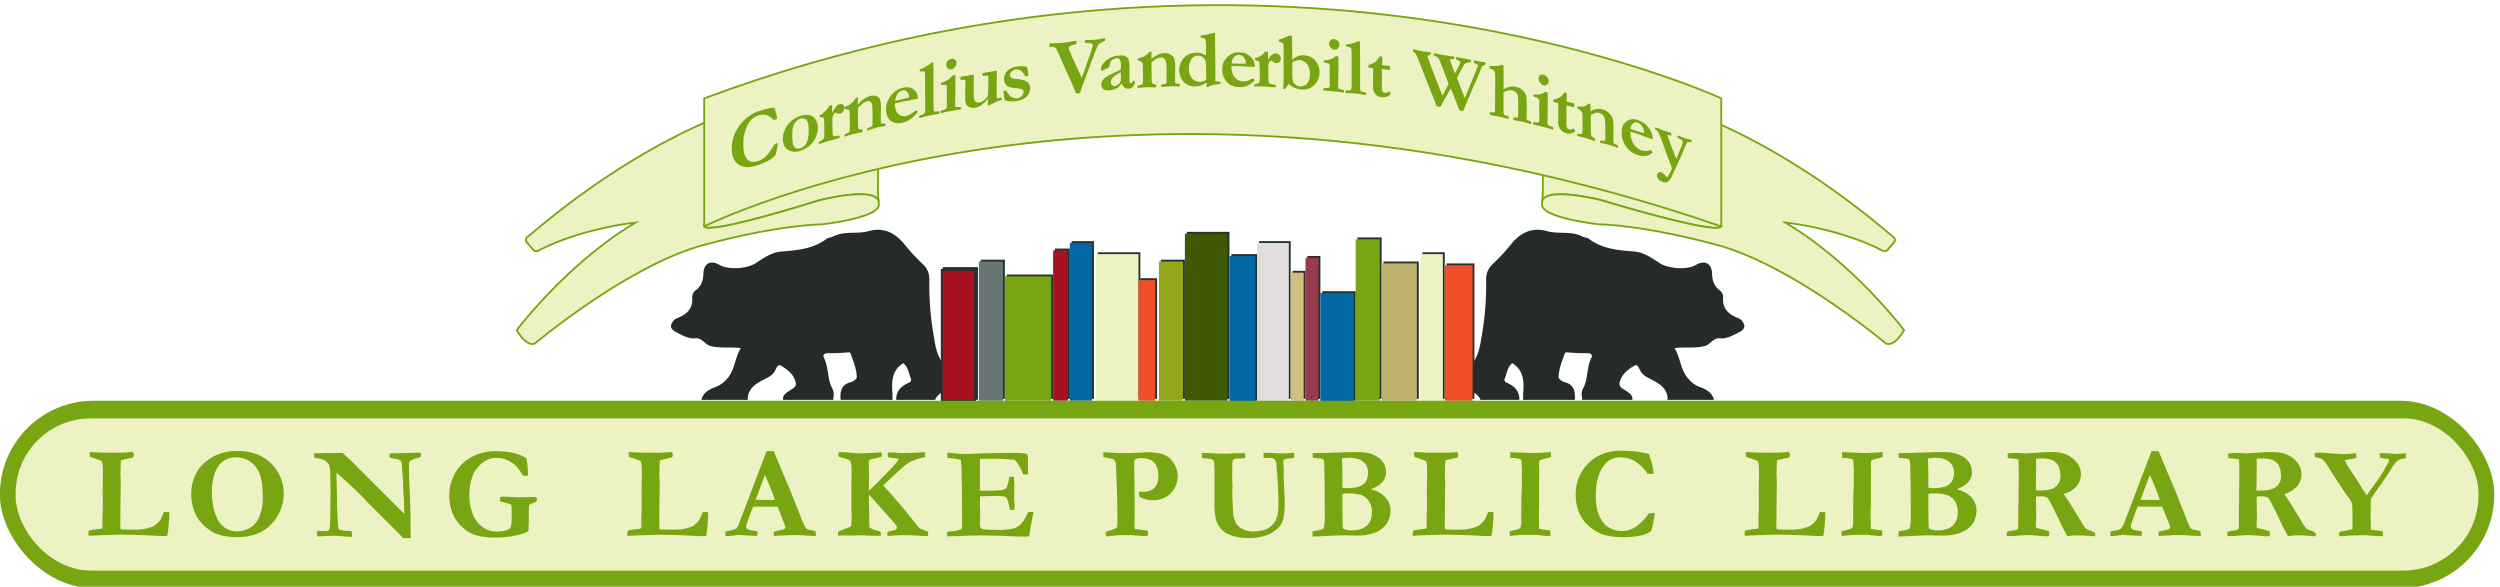 <svg xmlns="http://www.w3.org/2000/svg" width="1347" height="316.11" viewBox="0 0 1347 316.11"><defs><style>.cls-1{isolation:isolate;}.cls-2{fill:#252b29;}.cls-3{mix-blend-mode:multiply;}.cls-4{fill:#22332d;}.cls-5{fill:none;stroke:#22332d;stroke-width:1.01px;}.cls-18,.cls-5{stroke-miterlimit:10;}.cls-6{fill:#a6121f;}.cls-7{fill:#677474;}.cls-8{fill:#77a612;}.cls-9{fill:#0367a6;}.cls-10,.cls-18,.cls-19{fill:#edf2c2;}.cls-11{fill:#f24e29;}.cls-12{fill:#96a61c;}.cls-13{fill:#3e5902;}.cls-14{fill:#e0dddc;}.cls-15{fill:#d2be7f;}.cls-16{fill:#973b4c;}.cls-17{fill:#bfb26f;}.cls-18,.cls-19{stroke:#77a612;}.cls-19{stroke-linecap:round;stroke-linejoin:bevel;}</style></defs><title>logo4Artboard 1</title><g class="cls-1"><g id="Layer_6" data-name="Layer 6"><path class="cls-2" d="M507.72,195.18v.09c-3.3-4.56-3.89-10.12-4.8-15.29a160.37,160.37,0,0,1-2.19-29.39,10.73,10.73,0,0,0-3.46-8.22,106,106,0,0,1-9.73-10.46c-4.86-6.2-11.26-9.72-19.46-7.4-6.29,1.78-13.11-.24-19.17,2.91-1.13.59-2.64.56-3.61,1.29-7.23,5.48-15.71,6.11-24.29,6.8-5.24.41-9.6,3.52-13.85,6.29-4.57,3-14.69,3.76-19.49.93s-8.55-.76-8.69,4.75c-.08,3.62-1.12,6.66-4.05,8.88a4.58,4.58,0,0,0-1.94,4.16c.39,5.77-3,8.83-7.78,10.77a5.41,5.41,0,0,0-3.67,4.2c-.2,1.77,1.74,3,3.25,3.74,3.15,1.59,6.29,3.42,10,3.06,3.56-.34,4.95,3.32,8,4.13,5.22,1.37,10.48.45,16.38,1.12-3.45,5.49-3.11,12.24-7.89,17a14,14,0,0,1-5.23,3.78c-3.44,1.22-6.74,2.79-8.06,6.61,0,.17.06.33.1.51h25l.19-.21h-.4c0-5.11,3.25-7.78,7.28-10,2.39-1.33,5.09-2.21,6.87-4.56,1.08-1.41,1.8-4.7,3.54-3.75,3.61,2,7.14,4.75,8.15,9.16.6,2.6-1.84,3.34-3.58,4.59-1.45,1-3.38,2.1-3.29,4.42l.2.37h27l.22-.21h-.43c.41-2.1.69-4-.52-6.18-2.68-5-1.72-11.09-4.37-16.25-.84-1.64.33-2.56,2.32-2.53a96.7,96.7,0,0,0,10.35-.41c.77-.08,1.46,0,1.62.44,1.51,4.22,3.32,8.41,3.38,12.94,0,.9-1.9,2.34-3.13,2.63-5.14,1.2-5.8,4.86-5.66,9.11.07.15.13.3.21.46h28l.11-.21h-.32c0-1.15.08-2.31,0-3.47-.45-6.14-.43-12.12,5.83-16.08,2.58,1.85,2.94,5.34,4.11,8.34.39,1,0,1.74-1.51,2.38-3.64,1.58-6.36,4.26-6.41,8.65a3.6,3.6,0,0,0,.2.39h21l.25-.13c-.16,0-.29,0-.46-.08a9.48,9.48,0,0,1,4-4c0,.16,0,.3.07.45,0-.09.09-.16.13-.25v-16A1.87,1.87,0,0,1,507.72,195.18Z"/><path class="cls-2" d="M793.73,195.18v.09c3.3-4.56,3.89-10.12,4.8-15.29a160.37,160.37,0,0,0,2.19-29.39,10.73,10.73,0,0,1,3.46-8.22,106,106,0,0,0,9.73-10.46c4.86-6.2,11.26-9.72,19.46-7.4,6.29,1.78,13.11-.24,19.17,2.91,1.13.59,2.64.56,3.61,1.29,7.23,5.48,15.71,6.11,24.29,6.8,5.24.41,9.6,3.52,13.85,6.29,4.57,3,14.69,3.76,19.49.93s8.55-.76,8.69,4.75c.08,3.62,1.12,6.66,4,8.88a4.58,4.58,0,0,1,1.94,4.16c-.39,5.77,3,8.83,7.78,10.77a5.41,5.41,0,0,1,3.67,4.2c.2,1.77-1.74,3-3.25,3.74-3.15,1.59-6.29,3.42-10,3.06-3.56-.34-5,3.32-8,4.13-5.22,1.37-10.48.45-16.38,1.12,3.45,5.49,3.11,12.24,7.89,17a14,14,0,0,0,5.23,3.78c3.44,1.22,6.74,2.79,8.06,6.61,0,.17-.06.33-.1.51h-25l-.19-.21h.4c0-5.11-3.25-7.78-7.28-10-2.39-1.33-5.09-2.21-6.87-4.56-1.08-1.41-1.8-4.7-3.54-3.75-3.61,2-7.14,4.75-8.15,9.16-.6,2.6,1.84,3.34,3.58,4.59,1.45,1,3.38,2.1,3.29,4.42l-.2.37h-27l-.22-.21h.43c-.41-2.1-.69-4,.52-6.18,2.68-5,1.72-11.09,4.37-16.25.84-1.64-.33-2.56-2.32-2.53a96.7,96.7,0,0,1-10.35-.41c-.77-.08-1.46,0-1.62.44-1.51,4.22-3.32,8.41-3.38,12.94,0,.9,1.9,2.34,3.13,2.63,5.14,1.2,5.8,4.86,5.66,9.11-.07.15-.13.3-.21.46H820.48l-.11-.21h.32c0-1.15-.08-2.31,0-3.47.45-6.14.43-12.12-5.83-16.08-2.58,1.85-2.94,5.34-4.11,8.34-.39,1,0,1.74,1.51,2.38,3.64,1.58,6.36,4.26,6.41,8.65a3.6,3.6,0,0,1-.2.39h-21l-.25-.13c.15,0,.29,0,.46-.08a9.48,9.48,0,0,0-4-4c0,.16,0,.3-.07.45,0-.09-.09-.16-.13-.25v-16A1.87,1.87,0,0,0,793.73,195.18Z"/><g class="cls-3"><rect class="cls-4" x="508.42" y="144.42" width="18" height="70.5"/><rect class="cls-5" x="508.42" y="144.42" width="18" height="70.5"/></g><rect class="cls-6" x="507.42" y="145.42" width="18" height="70.5"/><rect class="cls-5" x="507.42" y="145.42" width="18" height="70.5"/><g class="cls-3"><rect class="cls-4" x="528.42" y="139.92" width="13" height="75"/></g><rect class="cls-7" x="527.42" y="140.92" width="13" height="75"/><g class="cls-3"><rect class="cls-4" x="542.42" y="147.92" width="25" height="67"/></g><rect class="cls-8" x="541.42" y="148.92" width="25" height="67"/><g class="cls-3"><rect class="cls-4" x="568.42" y="133.92" width="8" height="81"/></g><rect class="cls-6" x="567.42" y="134.92" width="8" height="81"/><g class="cls-3"><rect class="cls-4" x="577.42" y="129.92" width="12" height="85"/></g><rect class="cls-9" x="576.42" y="130.92" width="12" height="85"/><g class="cls-3"><rect class="cls-4" x="591.42" y="135.92" width="23" height="79"/></g><rect class="cls-10" x="590.42" y="136.92" width="23" height="79"/><g class="cls-3"><rect class="cls-4" x="614.42" y="149.92" width="9" height="65"/></g><rect class="cls-11" x="613.42" y="150.92" width="9" height="65"/><g class="cls-3"><rect class="cls-4" x="625.42" y="139.92" width="13" height="75"/></g><rect class="cls-12" x="624.42" y="140.92" width="13" height="75"/><g class="cls-3"><rect class="cls-4" x="639.42" y="124.92" width="23" height="90"/></g><rect class="cls-13" x="638.42" y="125.92" width="23" height="90"/><g class="cls-3"><rect class="cls-4" x="663.42" y="136.92" width="14" height="79"/></g><rect class="cls-9" x="662.42" y="137.92" width="14" height="79"/><g class="cls-3"><rect class="cls-4" x="678.42" y="129.92" width="17" height="85"/></g><rect class="cls-14" x="677.42" y="130.92" width="17" height="85"/><g class="cls-3"><rect class="cls-4" x="696.42" y="145.92" width="7" height="69"/></g><rect class="cls-15" x="695.42" y="146.92" width="7" height="69"/><g class="cls-3"><rect class="cls-4" x="704.42" y="137.92" width="7" height="77"/></g><rect class="cls-16" x="703.42" y="138.92" width="7" height="77"/><g class="cls-3"><rect class="cls-4" x="712.42" y="156.92" width="18" height="59"/></g><rect class="cls-9" x="711.42" y="157.92" width="18" height="59"/><g class="cls-3"><rect class="cls-4" x="731.42" y="127.92" width="13" height="87"/></g><rect class="cls-8" x="730.42" y="128.92" width="13" height="87"/><g class="cls-3"><rect class="cls-4" x="745.42" y="140.92" width="19" height="74"/></g><rect class="cls-17" x="744.42" y="141.92" width="19" height="74"/><g class="cls-3"><rect class="cls-4" x="766.42" y="135.92" width="12" height="79"/></g><rect class="cls-10" x="765.42" y="136.92" width="12" height="79"/><g class="cls-3"><rect class="cls-4" x="779.42" y="141.92" width="15" height="73"/></g><rect class="cls-11" x="778.42" y="142.92" width="15" height="73"/><rect class="cls-8" x="-0.08" y="215.92" width="1344" height="101" rx="50.5"/><rect class="cls-10" x="8.42" y="225.42" width="1327" height="82" rx="40.47"/><path class="cls-8" d="M47.91,285.92a23.61,23.61,0,0,1,3-.6c1.31-.19,2.08-.28,2.31-.28a2.92,2.92,0,0,0,1.8-.44,5.79,5.79,0,0,0,.21-1.39l-.07-4.44.21-4.51v-2.88l0-3.4-.06-3.61.13-7.74,0-3.5v-.49a18.46,18.46,0,0,0-.47-4,4.47,4.47,0,0,0-2-.92l-1.32-.52a9.1,9.1,0,0,0-1.56-.49,4.35,4.35,0,0,1-1.7-.73c0-.6-.07-1.06-.07-1.38s0-.47,0-.84a1.34,1.34,0,0,1,.65-.17q.84,0,6,.28l5,0,3.68.07c1.59,0,3.64-.09,6.14-.29l1.28-.09a.84.84,0,0,1,.73.28,2.45,2.45,0,0,1,.27,1.36,1.66,1.66,0,0,1-.38,1.2,3.1,3.1,0,0,1-1.52.42l-4.3,1c-.12,0-.31.14-.59.27q-.14.25-.21.42l0,1-.11,2.19v1c0,.11,0,.75-.08,1.9,0,.31,0,.61,0,.91s0,1,.07,1.87c.07,1.39.1,2.6.1,3.64,0,1.21,0,2.58-.1,4.13,0,.58,0,1.33,0,2.26l-.14,16.45a1.87,1.87,0,0,0,.35,1.35l3.29.14,2,0,2.18,0A24.26,24.26,0,0,0,81.5,284a7.44,7.44,0,0,0,3.12-1.94,10,10,0,0,0,1.93-2.24,20.48,20.48,0,0,0,1.68-4h1.11a14.75,14.75,0,0,1,1.87.14v1q0,2.49-.62,8.71a14,14,0,0,1-.49,3,6.9,6.9,0,0,1-1,.14H87.81l-1.8,0c-.21,0-1.58-.1-4.12-.28l-6.63-.24q-5.92-.21-11.61-.21l-7.07.21c-2.73.07-5.28.19-7.66.38H48.4c-.14,0-.36,0-.66,0a3.37,3.37,0,0,1-.07-.66A6.69,6.69,0,0,1,47.91,285.92Z"/><path class="cls-8" d="M103.06,265.78a23.85,23.85,0,0,1,1.66-8.63,20.15,20.15,0,0,1,3.4-5.72,22.19,22.19,0,0,1,5.47-4.63,24,24,0,0,1,6.72-2.91A30.69,30.69,0,0,1,128,243a27.27,27.27,0,0,1,12.51,2.7,21.55,21.55,0,0,1,8.34,7.32,22.48,22.48,0,0,1,4,12.59,23.5,23.5,0,0,1-6.67,16.81q-6.66,7-18.55,7A38.15,38.15,0,0,1,122,289a19.44,19.44,0,0,1-3.39-.76c-1.76-.58-2.74-.92-3-1a29.51,29.51,0,0,1-6.06-4.4,22.62,22.62,0,0,1-3.88-5.1,29.35,29.35,0,0,1-2-5.75A23.65,23.65,0,0,1,103.06,265.78Zm23.59-19.35a10.06,10.06,0,0,0-5.33,1.41,11.22,11.22,0,0,0-3.5,3.1,19,19,0,0,0-2.8,6.29,35.91,35.91,0,0,0-.83,8.3,26.31,26.31,0,0,0,.24,4.27c0,.28.12.75.21,1.42a19,19,0,0,0,.73,3.74,37.57,37.57,0,0,0,2.11,5.45,14.07,14.07,0,0,0,3.08,3.5,10.14,10.14,0,0,0,3,1.65,11.26,11.26,0,0,0,4,.74,14.2,14.2,0,0,0,6.94-1.75,12.35,12.35,0,0,0,5.14-5.94,26.27,26.27,0,0,0,1.94-10.92q0-2.78-.38-7.53l-.17-.66a12.63,12.63,0,0,1-.35-1.42,15.1,15.1,0,0,0-4.9-8.67A13.85,13.85,0,0,0,126.65,246.43Z"/><path class="cls-8" d="M169.3,246.64l-.14-2.43h3l1,0c1.39-.07,2.35-.1,2.88-.1.28,0,1.08,0,2.43.07l.76,0,2.18-.07,2.12-.07c.25,0,.61,0,1.07,0q5.34,4.84,8.7,8.35t24.55,24.51v-.87l-.14-4c-.07-2.36-.16-4.22-.28-5.6s-.18-3-.21-4.92-.1-3.63-.24-5.18c-.28-3-.41-4.77-.41-5.24a5.1,5.1,0,0,0-.49-2.74,6.22,6.22,0,0,0-3.33-1.14,9.78,9.78,0,0,1-2.84-.8l0-2,.91-.11,6.82-.2,7.63-.21c.51,0,1,0,1.46,0l0,2.26a7.69,7.69,0,0,1-1.63.62,14.69,14.69,0,0,0-2.56.73,10.6,10.6,0,0,0-1.91,1.21,2.15,2.15,0,0,0-.31,1.29c0,.13,0,.62.07,1.45q0,.63,0,2.91,0,5,.28,7.94c0,.63.08,1.33.1,2.12l.39,12.16c0,.86,0,1.46,0,1.81v4.26l.1,1.8-.1,1.88c.09.94.14,1.51.14,1.7v1.83l-4,.14-4.12-4.26-8.43-8.36-5.89-5.89L194.61,267q-4.23-4.15-7.7-7.31l-5.65-5.1.31,12.9c0,.78,0,1.59,0,2.42l0,2.46.21,4.55c.07,1.89.19,3.95.38,6.17a7.6,7.6,0,0,0,.17,1.26,8,8,0,0,0,.42,1.06,26,26,0,0,0,5.89.73c.21,0,.51.13.9.24l.14,2.81-1.35,0q-1.11,0-7-.52-5.52.07-7.35.21l-2,.14a6.87,6.87,0,0,1-1.15-.14c0-.53-.07-1-.07-1.38s0-.68,0-1.25a9.14,9.14,0,0,1,1.59-.18l1.36.07c1.94,0,3.09-.14,3.44-.43s.57-1.07.61-2.34q.24-5.52.24-6.73v-1.9l.07-11.27-.1-7a22.24,22.24,0,0,0-.52-5.58,3.1,3.1,0,0,0-.8-1.39,8.26,8.26,0,0,0-2.7-1.87A27.5,27.5,0,0,0,169.3,246.64Z"/><path class="cls-8" d="M283.62,246.81a35.56,35.56,0,0,1,.56,4c.21,2,.31,3.42.31,4.32a4.4,4.4,0,0,1-.24,1.28,12.48,12.48,0,0,1-2.53-.27A36.36,36.36,0,0,0,278,251a17.07,17.07,0,0,0-5.17-3.29,13.35,13.35,0,0,0-5.34-1q-5.79,0-10.19,5.2t-4.4,15.45a26.36,26.36,0,0,0,1.71,9.35,15.54,15.54,0,0,0,5.15,7.11,13,13,0,0,0,8.08,2.59,21.23,21.23,0,0,0,4.78-.59,3.93,3.93,0,0,0,2.08-1.11,2.85,2.85,0,0,0,.73-1.65,43.47,43.47,0,0,0,.28-5.7c0-2.39,0-4-.1-4.93a1.85,1.85,0,0,0-.47-.68,7.33,7.33,0,0,0-1.41-.5l-3.08-.83a2.2,2.2,0,0,1-1.25-.59,4.35,4.35,0,0,1-.07-.65,5.47,5.47,0,0,1,.24-1.36,3.87,3.87,0,0,1,.87-.21c2.52,0,4.7.09,6.55.25.65.05,1.35.07,2.12.07l5.47-.07,2.33-.07c.27,0,1.05,0,2.32.07,0,.6,0,1.11,0,1.52a2,2,0,0,1-.24.87,12.52,12.52,0,0,1-2,.88,7.09,7.09,0,0,0-1.59.71,1.53,1.53,0,0,0-.39.86c-.06.4-.1,1.77-.1,4.12,0,2.73,0,4.35,0,4.88-.1,1.71-.14,2.68-.14,2.91,0,.85-.12,1.39-.35,1.59q-1,1-6,2.2a50,50,0,0,1-11.74,1.23,38.68,38.68,0,0,1-8.13-.75,19.17,19.17,0,0,1-5.88-2.2,21.62,21.62,0,0,1-5.58-4.71,19.32,19.32,0,0,1-3.46-6,27.4,27.4,0,0,1-1.6-9.12,25,25,0,0,1,2.36-10.33,22.33,22.33,0,0,1,4.87-6.81,22.9,22.9,0,0,1,7.85-4.84,28.59,28.59,0,0,1,10.26-1.8c.47,0,1.22.06,2.26.17a28.62,28.62,0,0,1,7.9,1.06A25.85,25.85,0,0,1,283.62,246.81Z"/><path class="cls-8" d="M338.27,285.92a22.91,22.91,0,0,1,3-.6c1.31-.19,2.07-.28,2.31-.28a2.92,2.92,0,0,0,1.8-.44,5.79,5.79,0,0,0,.21-1.39l-.07-4.44.21-4.51v-2.88l0-3.4-.07-3.61.14-7.74,0-3.5v-.49a18.86,18.86,0,0,0-.46-4,4.53,4.53,0,0,0-2-.92l-1.31-.52a9.1,9.1,0,0,0-1.56-.49,4.35,4.35,0,0,1-1.7-.73c-.05-.6-.07-1.06-.07-1.38s0-.47,0-.84a1.41,1.41,0,0,1,.66-.17q.84,0,6,.28l5,0,3.67.07c1.6,0,3.65-.09,6.14-.29l1.28-.09a.84.84,0,0,1,.73.28,2.35,2.35,0,0,1,.28,1.36,1.71,1.71,0,0,1-.38,1.2,3.12,3.12,0,0,1-1.53.42l-4.3,1c-.11,0-.31.14-.59.27a3.68,3.68,0,0,0-.2.42l0,1-.1,2.19v1c0,.11,0,.75-.08,1.9,0,.31,0,.61,0,.91s0,1,.07,1.87c.07,1.39.11,2.6.11,3.64,0,1.21,0,2.58-.11,4.13,0,.58,0,1.33,0,2.26l-.14,16.45a1.82,1.82,0,0,0,.35,1.35l3.29.14,2.05,0,2.18,0a24.29,24.29,0,0,0,8.77-1.28,7.51,7.51,0,0,0,3.12-1.94,9.74,9.74,0,0,0,1.92-2.24,21,21,0,0,0,1.69-4h1.11a14.88,14.88,0,0,1,1.87.14v1q0,2.49-.63,8.71a14.23,14.23,0,0,1-.48,3,7,7,0,0,1-1,.14h-1.28l-1.8,0c-.21,0-1.59-.1-4.13-.28l-6.62-.24q-5.92-.21-11.61-.21l-7.08.21c-2.72.07-5.28.19-7.66.38h-.52c-.14,0-.36,0-.66,0A4.37,4.37,0,0,1,338,288,6.35,6.35,0,0,1,338.27,285.92Z"/><path class="cls-8" d="M390.81,288.76l.07-2.35a20.81,20.81,0,0,1,2.33-.52,10.74,10.74,0,0,0,3.24-.94,6.26,6.26,0,0,0,1.4-2l7-18.33,8.21-21.54h3.77l.31.62,6,14.29q2,4.54,3.67,8.82c1.09,2.85,2,5.18,2.81,7q.69,1.62,1.9,4.88a46,46,0,0,0,1.91,4.44,5.17,5.17,0,0,0,1,1.7,3.84,3.84,0,0,0,2,.69,13.6,13.6,0,0,1,3,.8,13.36,13.36,0,0,1,.17,1.7c0,.16,0,.42,0,.76-1.71,0-3.6-.08-5.66-.24s-3.9-.24-5.54-.24c-1.83,0-3.15,0-3.95.07l-5.9.31-1.7.07c0-.81,0-1.58.11-2.32l3.85-.84a7.49,7.49,0,0,0,2-.69,1.1,1.1,0,0,0,.34-.8,2.86,2.86,0,0,0-.17-.93l-1.38-3.4L419,273l-13.23,0c-.49,1.11-1.51,3.82-3.06,8.15a9.49,9.49,0,0,0-.65,2.49,1.57,1.57,0,0,0,.48,1.29,6.34,6.34,0,0,0,3.05.93c.21.05,1,.17,2.46.38,0,.83,0,1.41,0,1.74a4.37,4.37,0,0,1-.07.79c-1.43,0-4.85-.19-10.26-.59l-1.42.25a31.42,31.42,0,0,1-4.89.41Zm16.31-19.48q8.1.11,9.56.1l.86,0q-1-3.09-2.7-7.2c-1.11-2.73-2-4.82-2.71-6.25Z"/><path class="cls-8" d="M451.51,286.65a35.81,35.81,0,0,1,6.23-2.57,1.89,1.89,0,0,0,.91-1.12,35.18,35.18,0,0,0,.21-5.43c0-.44-.05-1.27-.14-2.5v-.83l0-7.35,0-5.2.07-1.52v-1.39a11.5,11.5,0,0,1,.14-1.56l-.21-1.53,0-.38a8,8,0,0,0,.1-1.38,19.63,19.63,0,0,0-.56-5.45,12.44,12.44,0,0,0-4.16-1.68,9.56,9.56,0,0,1-2.5-.95l.25-2.12a11.92,11.92,0,0,1,1.21-.07,40.9,40.9,0,0,1,5.25.32,55.58,55.58,0,0,0,6.73.31l3.54-.17c1.74,0,3.08-.1,4-.21.69-.07,1.18-.11,1.46-.11s.63,0,1,0a3,3,0,0,1,.1.75,8.72,8.72,0,0,1-.1,1.5,24.55,24.55,0,0,1-4.2,1.15,6.56,6.56,0,0,0-2.29.62,1.64,1.64,0,0,0-.45,1.26v2.71c0,.37,0,1,.07,1.87.05,1.37.07,2.32.07,2.85,0,.35,0,1.13-.07,2.33v2.64l-.07,2.51a3.38,3.38,0,0,0,0,.48q2.49-2.14,6.65-6.49,2-2,3.09-3.12.45-.45,4.89-5.13a18.61,18.61,0,0,0,1.52-2.26l-.28-.24c-1.43-.26-2.5-.42-3.22-.47a11.71,11.71,0,0,1-2.36-.5c0-.36-.07-1-.07-2l0-.44H480c.74,0,1.72,0,2.93.15s2.15.16,2.79.16l8.36-.14c1.32-.14,2.77-.26,4.37-.38l0,2.7c-.39.1-1.15.26-2.29.49a46.09,46.09,0,0,0-5.61,2.06,16.61,16.61,0,0,0-2.91,1.9q-1.47,1.17-5.38,4.81-5.3,4.92-6.34,6.07.66.76,1.59,1.77l1.15,1.17c.2.24.46.52.76.87l7.35,8.5,6.1,7.59c.69.88,1.17,1.46,1.42,1.76l.56.63a4,4,0,0,0,.83.9,6.13,6.13,0,0,0,1.42.52,25.05,25.05,0,0,1,2.95,1.21c0,.42.07.74.07,1a9.58,9.58,0,0,1-.14,1.28l-3.82-.07c-.44-.07-1.14-.13-2.11-.18l-3.4-.17-.73,0-4.78,0c-.46,0-1.75.08-3.85.22-1.11.09-1.85.13-2.22.13-.18,0-.46,0-.83,0a2.9,2.9,0,0,1-.17-.88,7.12,7.12,0,0,1,.14-1.23,27.64,27.64,0,0,1,3.08-.87,3,3,0,0,0,1.56-.59,1.13,1.13,0,0,0,.38-.83,1.14,1.14,0,0,0-.11-.52A7,7,0,0,0,482,282c-.18-.2-1.83-2.07-4.92-5.6l-8.8-9.87a24,24,0,0,0-.14,2.81c0,1.45,0,2.69.14,3.7,0,.21,0,1.72.1,4.54l-.07,3.15.14,3.42a8.72,8.72,0,0,0,3.47,1.53,9.65,9.65,0,0,1,2.63,1.09,7.31,7.31,0,0,1,.1,1c0,.19,0,.47-.06.86-1.09,0-1.94.07-2.54.07s-1.19,0-1.63,0l-4.93-.22q-1-.06-2-.06c-.67,0-1.52,0-2.54.1l-6.14,0c-.26,0-1.35,0-3.3.1Z"/><path class="cls-8" d="M510.53,243.9c1.32.07,2.47.18,3.44.31a45.43,45.43,0,0,0,6.34.39q1.25,0,6.41-.21,7.74-.31,14-.31L547,244a53.6,53.6,0,0,1,6.24.52,2.66,2.66,0,0,1,.62,1.87v7.14l.07,1.42q0,.21,0,.63l-1.42.06-1.18-.06c-.21-.47-.49-1.15-.83-2.05l-1.39-2.46a15.94,15.94,0,0,0-2.22-3.19,9.81,9.81,0,0,0-2.22-.28l-2.11-.17q-3.22-.28-6.94-.28-4.21,0-7.55.14c-.07.58-.11,2.85-.11,6.83l0,5.82v4.37a12.75,12.75,0,0,0,1.49.11q6.23,0,8.86-.25a8.68,8.68,0,0,0,3.27-.67,3.68,3.68,0,0,0,1.11-1.51,49.1,49.1,0,0,0,1.22-5.1l.45,0,2,0c.09,2.06.14,3.62.14,4.68q0,3.65-.06,4.68c0,.7,0,1.24,0,1.63,0,.63,0,1.63.11,3s.1,2.4.1,3.07v.76h-2.46c-.1-.37-.27-1.13-.52-2.29a14.2,14.2,0,0,0-1.25-4,2.6,2.6,0,0,0-1.39-.93,26.53,26.53,0,0,0-5.15-.25c-3.49,0-6.12.1-7.88.28v1.18c0,2.75,0,5,.14,6.86L528,283a1.86,1.86,0,0,0,.93,1.81q1.42.72,8.7.72a39.84,39.84,0,0,0,8.19-.72,8.23,8.23,0,0,0,4.09-2.33,17.69,17.69,0,0,0,3.91-6.51c.72-.07,1.31-.11,1.77-.11.26,0,.64,0,1.15,0-.07.57-.13,1.06-.17,1.45l-.21,1L555.11,285l-.62,4c-1.5.07-2.69.1-3.57.1-1.3,0-4.75-.12-10.37-.35q-5.94-.24-14.3-.24c-2.77,0-6.19.12-10.23.35h-1.46l-4.2.14v-2.4a23.3,23.3,0,0,1,2.64-.38,16.33,16.33,0,0,0,5-1.11,7.29,7.29,0,0,0,.38-2.53c0-.39,0-1.06,0-2l0-1.07-.1-13.07,0-3.92-.17-5.55,0-3.91-.31-4.3a5.76,5.76,0,0,0-.07-.7,1.72,1.72,0,0,0-1-.48l-1-.21a22.87,22.87,0,0,0-3.81-.49c-.44,0-.95-.06-1.53-.13Z"/><path class="cls-8" d="M594.49,246.23l0-2.64,8.29.52,3.71,0h1.35c1.41,0,3.61-.09,6.62-.25,1.71-.11,2.78-.17,3.22-.17a32.62,32.62,0,0,1,6.59.49,13.14,13.14,0,0,1,5.39,2.21,12.54,12.54,0,0,1,3.43,4.35,11.7,11.7,0,0,1,1.44,5.26,12.93,12.93,0,0,1-13.38,13.55,14.94,14.94,0,0,1-3.83-.48,13.26,13.26,0,0,1-3.42-1.46,17.9,17.9,0,0,1-.17-2.77l1.51.1c.45,0,.85,0,1.2,0a7.59,7.59,0,0,0,5-1.64q2.67-2.12,2.67-6.87a11.73,11.73,0,0,0-1.16-5.58,6.37,6.37,0,0,0-2.76-2.93,11.49,11.49,0,0,0-5-1.05,6.77,6.77,0,0,0-3.71.77,4.24,4.24,0,0,0-.41.87l.24,16.34-.07,1.39.1,1.45c0,.33,0,.8,0,1.43V272l0,4.55-.07,5.41a30.5,30.5,0,0,0,.21,3.09l6.9.87a8.74,8.74,0,0,1,.14,1.31,9.18,9.18,0,0,1-.17,1.46,9.55,9.55,0,0,1-1.32.14c-.72,0-2.07-.09-4.06-.26s-4.25-.26-6.79-.26a57.79,57.79,0,0,0-8.18.55c-.44.07-1.14.13-2.08.18a10.83,10.83,0,0,1-.14-1.49,9.31,9.31,0,0,1,.07-1l2.11-.69a17.47,17.47,0,0,0,3.78-1.59,6.21,6.21,0,0,0,.31-1.84c0-.23,0-.5,0-.8,0-.72,0-1.72,0-3l-.1-9.75-.38-11q-.24-7.83-.38-8.46a3.16,3.16,0,0,0-.84-1.57,3.74,3.74,0,0,0-2-.82A32.34,32.34,0,0,1,594.49,246.23Z"/><path class="cls-8" d="M647.69,246.81l-.1-2.73c.41,0,.84,0,1.28,0,1.16,0,2.37,0,3.65.11,3.05.16,4.85.24,5.38.24,1.85,0,3.66,0,5.43-.11s3.35-.12,4.72-.14l2.8-.06,0,.41.07,2v.27a27.58,27.58,0,0,1-4,.28,3.24,3.24,0,0,0-2.56.76c-.28.32-.42,1.7-.42,4.12,0,.75,0,1.35,0,1.81l0,1.25-.07,3.26.21,2.77-.14,6,.45,8.7a13.35,13.35,0,0,0,1.66,6.27,7.63,7.63,0,0,0,3.12,2.88,12.79,12.79,0,0,0,5.73,1.46,21.36,21.36,0,0,0,6.2-.87,10.22,10.22,0,0,0,3.21-1.58,8.4,8.4,0,0,0,2.09-2,13.55,13.55,0,0,0,1.74-3.57,27.92,27.92,0,0,0,.66-7.11q0-8.39-.9-18.89l-.14-1.84a4.44,4.44,0,0,0-.77-2.74,3.48,3.48,0,0,0-2.49-1.07l-3.26.07-.45-.11.07-2.67h2.74l6.62.31a61.05,61.05,0,0,0,6.34-.31l.59.07a10.48,10.48,0,0,1,.21,1.6,4.11,4.11,0,0,1-.14.93,11.81,11.81,0,0,1-2.7.42,9.41,9.41,0,0,0-2.57.52,1.6,1.6,0,0,0-.48,1.28c0,.42,0,1,.1,1.81a29.31,29.31,0,0,1,.1,3c0,.81,0,1.45,0,1.91s0,.94,0,1.43c.07,1.66.13,3.35.18,5.06l.34,7a59.24,59.24,0,0,1-.48,9.48,12.25,12.25,0,0,1-1.32,3.78,13.78,13.78,0,0,1-3.64,3.83,18.31,18.31,0,0,1-5.89,2.78,29.92,29.92,0,0,1-8.25,1,26.39,26.39,0,0,1-9.23-1.44,13.56,13.56,0,0,1-5.8-3.78,13.2,13.2,0,0,1-2.69-6.08,39.12,39.12,0,0,1-.52-7.35V254.75q0-5.85-.55-6.62c-.51-.71-2.1-1.12-4.75-1.21A8.44,8.44,0,0,1,647.69,246.81Z"/><path class="cls-8" d="M707.14,289.07l.07-2.77c.56-.14,1.23-.26,2-.38a15.44,15.44,0,0,0,3.68-.9,4.61,4.61,0,0,0,.62-1.53,42.68,42.68,0,0,0,.28-5.72L713.73,263q0-2.3-.24-12a11.76,11.76,0,0,0-.35-3.22.84.84,0,0,0-.35-.35,4.17,4.17,0,0,0-2.08-.45c-.44,0-1.57-.15-3.39-.38l-.11-2.47L715,244l11.33-.38,1.36,0c.27,0,.55,0,.83,0l1.84,0h2.21a21.26,21.26,0,0,1,5.72.8,15.74,15.74,0,0,1,2.85,1.16,10.67,10.67,0,0,1,3.06,2.26,8.8,8.8,0,0,1,1.93,3.07,10.24,10.24,0,0,1,.62,3.6,7.72,7.72,0,0,1-.93,3.8,10,10,0,0,1-2.85,3.1,32.44,32.44,0,0,1-4.47,2.29,14.42,14.42,0,0,1,8,4.31,10.4,10.4,0,0,1,2.73,7,14.48,14.48,0,0,1-.86,4.78,9.38,9.38,0,0,1-2.12,3.47,14.47,14.47,0,0,1-4.17,3.19,23.62,23.62,0,0,1-6.09,1.77,36.8,36.8,0,0,1-5.89.34l-5.9-.13q-3.74,0-8.91.34Q713.8,288.84,707.14,289.07Zm16.16-26.31a22,22,0,0,0,3.26.21c3.46,0,6.09-.64,7.87-1.92s2.67-3.5,2.67-6.64a7.08,7.08,0,0,0-2.54-5.55q-2.52-2.22-7.62-2.22a26.77,26.77,0,0,0-3.88.38c0,.53,0,1.3.06,2.29q.18,2.94.18,8.25l0,2.91C723.26,261,723.27,261.74,723.3,262.76Zm.41,22.09a11.08,11.08,0,0,0,4.2.93,15.13,15.13,0,0,0,6.45-1.19,7.84,7.84,0,0,0,3.64-3.35,11.36,11.36,0,0,0,1.14-5.37,10,10,0,0,0-1.25-5.34,8.73,8.73,0,0,0-4.19-3.73,21.78,21.78,0,0,0-7.39-.95,9.72,9.72,0,0,0-3,.31v4.26l0,5.13.11,8A4.43,4.43,0,0,0,723.71,284.85Z"/><path class="cls-8" d="M761.39,285.92a23.61,23.61,0,0,1,3-.6c1.31-.19,2.08-.28,2.31-.28a2.92,2.92,0,0,0,1.8-.44,5.79,5.79,0,0,0,.21-1.39l-.07-4.44.21-4.51v-2.88l0-3.4-.06-3.61.13-7.74,0-3.5v-.49a18.46,18.46,0,0,0-.47-4,4.47,4.47,0,0,0-2-.92l-1.32-.52a9.1,9.1,0,0,0-1.56-.49A4.35,4.35,0,0,1,762,246c-.05-.6-.07-1.06-.07-1.38s0-.47,0-.84a1.34,1.34,0,0,1,.65-.17q.84,0,6,.28l5,0,3.68.07c1.59,0,3.64-.09,6.14-.29l1.28-.09a.86.86,0,0,1,.73.28,2.45,2.45,0,0,1,.27,1.36,1.66,1.66,0,0,1-.38,1.2,3.1,3.1,0,0,1-1.52.42l-4.3,1c-.12,0-.31.14-.59.27q-.14.25-.21.42l0,1-.11,2.19v1c0,.11,0,.75-.08,1.9,0,.31,0,.61,0,.91s0,1,.07,1.87c.07,1.39.1,2.6.1,3.64,0,1.21,0,2.58-.1,4.13,0,.58,0,1.33,0,2.26l-.14,16.45a1.87,1.87,0,0,0,.35,1.35l3.29.14,2,0,2.18,0A24.26,24.26,0,0,0,795,284a7.44,7.44,0,0,0,3.12-1.94,10,10,0,0,0,1.93-2.24,21.12,21.12,0,0,0,1.68-4h1.11a14.75,14.75,0,0,1,1.87.14v1q0,2.49-.62,8.71a14,14,0,0,1-.49,3,6.9,6.9,0,0,1-1,.14h-1.29l-1.8,0c-.21,0-1.58-.1-4.12-.28l-6.63-.24q-5.93-.21-11.61-.21l-7.07.21c-2.73.07-5.28.19-7.66.38h-.52c-.14,0-.36,0-.66,0a3.37,3.37,0,0,1-.07-.66A6.69,6.69,0,0,1,761.39,285.92Z"/><path class="cls-8" d="M813.42,288.8v-2.5c.46-.14,1.22-.33,2.28-.59a15.59,15.59,0,0,0,3.34-1.14,6,6,0,0,0,.62-3l0-4.09.07-7.91,0-1.87c.19-4.58.28-6.93.28-7.07l-.07-4.61.1-1.88-.17-3.95-.07-1.49a7.12,7.12,0,0,0-.24-1.11,13.68,13.68,0,0,0-4.61-.83c-.51,0-.91-.06-1.21-.1l-.07-3.06,9.91.42c1.22.05,2,.07,2.29.07q2,0,6.55-.28l3.18-.21c0,.44.05.81.05,1.11s0,.91-.09,1.53c-.92.32-2,.63-3.16.92a23.2,23.2,0,0,0-2.93.88,13,13,0,0,0-.2,2.6,22.75,22.75,0,0,0,.1,2.43q-.1,5.86-.1,9l0,9.16-.17,4.64.14,6.93-.11,1.32a2.35,2.35,0,0,0,.21.8,33.92,33.92,0,0,0,3.83.62l2.1.28a14,14,0,0,1,.14,1.73c0,.26,0,.65,0,1.18a4.1,4.1,0,0,0-.69,0l-1.28.07a7.29,7.29,0,0,1-.9-.11c-.32,0-1.86-.21-4.6-.48l-6.13-.07c-1.22,0-3,.11-5.33.34C814.88,288.69,813.88,288.77,813.42,288.8Z"/><path class="cls-8" d="M888.4,244.63q.45,1,1.84,5.93a18,18,0,0,1,.66,4.71h-3.16a22.88,22.88,0,0,0-6.86-6.77,15.35,15.35,0,0,0-7.9-2.07,10.47,10.47,0,0,0-8.67,4.2q-4.47,5.69-4.47,15.84a32,32,0,0,0,.76,8.39,21.82,21.82,0,0,0,3.15,6.62,10.16,10.16,0,0,0,3.82,3.09,14.08,14.08,0,0,0,6.51,1.56,13.09,13.09,0,0,0,7.37-2.37,26.37,26.37,0,0,0,6.81-7.06,20.55,20.55,0,0,1,3.37-.28q-.15,1.32-.45,2.73c-.07.37-.34,1.83-.8,4.39l-.31,1-.49,1.63a14.77,14.77,0,0,1-5.94,2.44,46.43,46.43,0,0,1-9.42.82,39.27,39.27,0,0,1-8.06-.8,19.44,19.44,0,0,1-6.5-2.53,23.94,23.94,0,0,1-6.2-5.41,20.36,20.36,0,0,1-3.35-6.34,25.31,25.31,0,0,1-1.09-7.7,23,23,0,0,1,6.81-17.06q6.81-6.72,17.39-6.72a71.24,71.24,0,0,1,8.09.43A50,50,0,0,1,888.4,244.63Z"/><path class="cls-8" d="M940.2,285.92a23.47,23.47,0,0,1,3-.6c1.3-.19,2.07-.28,2.3-.28a3,3,0,0,0,1.81-.44,6.25,6.25,0,0,0,.2-1.39l-.07-4.44.21-4.51v-2.88l0-3.4-.07-3.61.14-7.74,0-3.5v-.49a18.46,18.46,0,0,0-.47-4,4.47,4.47,0,0,0-2-.92l-1.32-.52a8.84,8.84,0,0,0-1.56-.49,4.42,4.42,0,0,1-1.7-.73q-.06-.9-.06-1.38,0-.28,0-.84a1.41,1.41,0,0,1,.66-.17q.83,0,6,.28l5,0,3.67.07c1.6,0,3.64-.09,6.14-.29l1.28-.09a.84.84,0,0,1,.73.28,2.44,2.44,0,0,1,.28,1.36,1.71,1.71,0,0,1-.38,1.2,3.12,3.12,0,0,1-1.53.42l-4.3,1c-.12,0-.31.14-.59.27q-.13.25-.21.42l0,1-.1,2.19v1c0,.11,0,.75-.08,1.9,0,.31,0,.61,0,.91s0,1,.07,1.87c.07,1.39.1,2.6.1,3.64,0,1.21,0,2.58-.1,4.13,0,.58,0,1.33,0,2.26l-.14,16.45a1.88,1.88,0,0,0,.34,1.35l3.3.14,2,0,2.19,0A24.29,24.29,0,0,0,973.8,284a7.58,7.58,0,0,0,3.12-1.94,10,10,0,0,0,1.92-2.24,20.48,20.48,0,0,0,1.68-4h1.11a14.62,14.62,0,0,1,1.87.14v1c0,1.66-.2,4.56-.62,8.71a13.33,13.33,0,0,1-.49,3,6.9,6.9,0,0,1-1,.14h-1.28l-1.8,0c-.21,0-1.59-.1-4.13-.28l-6.62-.24c-3.95-.14-7.83-.21-11.62-.21l-7.07.21c-2.73.07-5.28.19-7.66.38h-.52c-.14,0-.36,0-.66,0A3.37,3.37,0,0,1,940,288,6.69,6.69,0,0,1,940.2,285.92Z"/><path class="cls-8" d="M992.24,288.8v-2.5c.45-.14,1.21-.33,2.27-.59a15.39,15.39,0,0,0,3.34-1.14,5.92,5.92,0,0,0,.63-3l0-4.09.07-7.91,0-1.87c.18-4.58.27-6.93.27-7.07l-.07-4.61.11-1.88-.18-3.95-.06-1.49a9.07,9.07,0,0,0-.25-1.11,13.62,13.62,0,0,0-4.61-.83c-.51,0-.91-.06-1.21-.1l-.07-3.06,9.91.42c1.23.05,2,.07,2.29.07q2,0,6.55-.28l3.19-.21c0,.44,0,.81,0,1.11s0,.91-.08,1.53c-.93.32-2,.63-3.17.92a23,23,0,0,0-2.92.88,12.21,12.21,0,0,0-.21,2.6,22.75,22.75,0,0,0,.1,2.43q-.11,5.86-.1,9l0,9.16-.17,4.64.14,6.93-.1,1.32a2.29,2.29,0,0,0,.2.8,34.29,34.29,0,0,0,3.83.62l2.1.28a14,14,0,0,1,.14,1.73c0,.26,0,.65,0,1.18a4.23,4.23,0,0,0-.7,0l-1.28.07a7.29,7.29,0,0,1-.9-.11c-.32,0-1.85-.21-4.6-.48l-6.13-.07c-1.22,0-3,.11-5.33.34C993.69,288.69,992.7,288.77,992.24,288.8Z"/><path class="cls-8" d="M1022.88,289.07l.07-2.77c.55-.14,1.22-.26,2-.38a15.35,15.35,0,0,0,3.67-.9,4.44,4.44,0,0,0,.63-1.53,44.45,44.45,0,0,0,.28-5.72l-.07-14.73q0-2.3-.25-12a11.5,11.5,0,0,0-.34-3.22.84.84,0,0,0-.35-.35,4.17,4.17,0,0,0-2.08-.45c-.44,0-1.57-.15-3.4-.38l-.1-2.47,7.76-.17,11.34-.38,1.35,0,.83,0,1.84,0h2.22a21.31,21.31,0,0,1,5.72.8,15.7,15.7,0,0,1,2.84,1.16,10.72,10.72,0,0,1,3.07,2.26,8.8,8.8,0,0,1,1.93,3.07,10.48,10.48,0,0,1,.62,3.6,7.62,7.62,0,0,1-.94,3.8,10,10,0,0,1-2.84,3.1,33.76,33.76,0,0,1-4.47,2.29,14.36,14.36,0,0,1,8,4.31,10.37,10.37,0,0,1,2.74,7,14.51,14.51,0,0,1-.87,4.78,9.36,9.36,0,0,1-2.11,3.47,14.51,14.51,0,0,1-4.18,3.19,23.53,23.53,0,0,1-6.08,1.77,37,37,0,0,1-5.9.34l-5.89-.13q-3.75,0-8.91.34Q1029.53,288.84,1022.88,289.07ZM1039,262.76a22.21,22.21,0,0,0,3.26.21q5.2,0,7.87-1.92t2.67-6.64a7.07,7.07,0,0,0-2.53-5.55q-2.54-2.22-7.63-2.22a26.9,26.9,0,0,0-3.88.38c0,.53,0,1.3.07,2.29.12,2,.17,4.71.17,8.25l0,2.91C1039,261,1039,261.74,1039,262.76Zm.42,22.09a11,11,0,0,0,4.19.93,15.07,15.07,0,0,0,6.45-1.19,7.75,7.75,0,0,0,3.64-3.35,11.23,11.23,0,0,0,1.15-5.37,10,10,0,0,0-1.25-5.34,8.75,8.75,0,0,0-4.2-3.73,21.75,21.75,0,0,0-7.38-.95,9.8,9.8,0,0,0-3,.31v4.26l0,5.13.1,8A4.48,4.48,0,0,0,1039.45,284.85Z"/><path class="cls-8" d="M1081.32,286.65a7.79,7.79,0,0,1,2.67-.71,14.5,14.5,0,0,0,3.19-.75c.11-.46.18-.8.21-1s.07-1.44.07-3.33l0-7.73.14-4.16-.07-3.23.07-1.87q.11-3.78.1-7.07c0-4.81-.05-7.88-.17-9.22l-2-.42a34.94,34.94,0,0,1-3.74-.35l-.07-2.08.14-.38a20.9,20.9,0,0,1,3.19-.27l3.22,0c1.67.14,2.57.21,2.71.21l1.84-.1,4.33-.21a83.18,83.18,0,0,1,8.56-.42q7.11,0,11.3,3.62t4.2,8.31a10,10,0,0,1-2.27,6.36,13.7,13.7,0,0,1-7,4.31,19.87,19.87,0,0,0,1.11,1.7c1,1.39,1.75,2.57,2.35,3.54l5.53,9a26.69,26.69,0,0,0,2.72,4.18,8.47,8.47,0,0,0,2.65,1.33,10.79,10.79,0,0,1,2.39,1.18,3.14,3.14,0,0,1,.21,1c0,.21,0,.47,0,.8h-.93l-.7,0-1.8-.24H1124a17.63,17.63,0,0,0-2.74-.17l-3.46,0q-.39,0-2.43.24l-1.49.18-1.18-2.29c-1-1.73-1.65-3-2.05-3.88q-1.52-3.37-5.23-10.72-1.74-3.39-2.43-3.84a6.43,6.43,0,0,0-3.57-.73c-.46,0-1.25,0-2.36.07a23.47,23.47,0,0,0-.1,2.39l.17,7.69-.2,6.52a7.46,7.46,0,0,0,2.53.9,28.2,28.2,0,0,1,4.64,1.32,16.61,16.61,0,0,1-.14,2.57l-.83,0-1.42.07q-7.45-.66-8.84-.66c-.6,0-1,0-1.28,0l-4.79.31a36.6,36.6,0,0,1-4,.24h-1.49q-.06-.87-.06-1.11A7.51,7.51,0,0,1,1081.32,286.65Zm15.6-22.43c1.11,0,1.92.07,2.43.07q5.89,0,8.35-2.12a7.07,7.07,0,0,0,2.46-5.65,13.8,13.8,0,0,0-.6-4.11,7.39,7.39,0,0,0-1.51-2.86,8,8,0,0,0-3.35-2,16.33,16.33,0,0,0-4.88-.52,19.32,19.32,0,0,0-2.73.17l-.07.66.07,4.68-.1,2.84,0,3.78c0,1.07-.08,2.44-.1,4.13Z"/><path class="cls-8" d="M1137,288.76l.07-2.35a20.48,20.48,0,0,1,2.32-.52,11,11,0,0,0,3.25-.94,6.42,6.42,0,0,0,1.4-2l7-18.33,8.21-21.54H1163l.31.62,6,14.29q2,4.54,3.67,8.82c1.08,2.85,2,5.18,2.8,7q.69,1.62,1.91,4.88a45.6,45.6,0,0,0,1.9,4.44,5.55,5.55,0,0,0,1,1.7,3.91,3.91,0,0,0,2,.69,13.39,13.39,0,0,1,3,.8,12.08,12.08,0,0,1,.18,1.7c0,.16,0,.42,0,.76-1.71,0-3.59-.08-5.65-.24s-3.9-.24-5.54-.24c-1.83,0-3.15,0-4,.07l-5.89.31-1.7.07c0-.81,0-1.58.1-2.32l3.85-.84a7.19,7.19,0,0,0,2-.69,1.11,1.11,0,0,0,.35-.8,2.86,2.86,0,0,0-.17-.93l-1.38-3.4-2.72-6.8-13.23,0c-.5,1.11-1.51,3.82-3.06,8.15a9.23,9.23,0,0,0-.66,2.49,1.57,1.57,0,0,0,.49,1.29,6.34,6.34,0,0,0,3,.93c.21.05,1,.17,2.46.38,0,.83,0,1.41,0,1.74a5.51,5.51,0,0,1-.07.79c-1.44,0-4.86-.19-10.26-.59l-1.43.25a31.39,31.39,0,0,1-4.88.41Zm16.31-19.48q8.1.11,9.56.1l.86,0q-1-3.09-2.7-7.2c-1.11-2.73-2-4.82-2.71-6.25Z"/><path class="cls-8" d="M1200.17,286.65a7.79,7.79,0,0,1,2.67-.71,14.5,14.5,0,0,0,3.19-.75,7.52,7.52,0,0,0,.21-1c0-.33.07-1.44.07-3.33l0-7.73.13-4.16-.07-3.23.07-1.87q.1-3.78.11-7.07,0-7.22-.18-9.22l-2-.42a34.94,34.94,0,0,1-3.74-.35l-.07-2.08.13-.38a20.9,20.9,0,0,1,3.19-.27l3.23,0q2.49.21,2.7.21l1.84-.1,4.33-.21a83.38,83.38,0,0,1,8.57-.42q7.1,0,11.3,3.62t4.19,8.31a10,10,0,0,1-2.26,6.36,13.75,13.75,0,0,1-7,4.31,17.4,17.4,0,0,0,1.1,1.7c1,1.39,1.75,2.57,2.35,3.54l5.53,9a27.5,27.5,0,0,0,2.72,4.18,8.59,8.59,0,0,0,2.65,1.33,11.13,11.13,0,0,1,2.4,1.18,3.38,3.38,0,0,1,.2,1c0,.21,0,.47,0,.8h-.94l-.69,0-1.8-.24h-1.43a17.49,17.49,0,0,0-2.73-.17l-3.47,0c-.26,0-1.06.08-2.43.24l-1.49.18-1.18-2.29c-1-1.73-1.65-3-2-3.88q-1.53-3.37-5.24-10.72-1.73-3.39-2.42-3.84a6.47,6.47,0,0,0-3.57-.73c-.47,0-1.25,0-2.36.07a23.17,23.17,0,0,0-.11,2.39l.18,7.69-.21,6.52a7.54,7.54,0,0,0,2.53.9,28.63,28.63,0,0,1,4.65,1.32,18,18,0,0,1-.14,2.57l-.83,0-1.43.07q-7.44-.66-8.84-.66c-.6,0-1,0-1.28,0l-4.78.31a36.89,36.89,0,0,1-4,.24h-1.49c-.05-.58-.07-.95-.07-1.11A7.51,7.51,0,0,1,1200.17,286.65Zm15.6-22.43c1.11,0,1.92.07,2.43.07,3.93,0,6.71-.71,8.36-2.12a7.07,7.07,0,0,0,2.46-5.65,13.49,13.49,0,0,0-.61-4.11,7.26,7.26,0,0,0-1.5-2.86,8,8,0,0,0-3.36-2,16.3,16.3,0,0,0-4.87-.52,19.32,19.32,0,0,0-2.73.17l-.07.66.07,4.68-.11,2.84,0,3.78c-.05,1.07-.08,2.44-.11,4.13Z"/><path class="cls-8" d="M1247.19,244.15a19.63,19.63,0,0,1,4.33-.28l.35.07a9.39,9.39,0,0,0,1.21.14l.35,0c.34.05,1.29.13,2.84.24,2.87.21,5.14.32,6.83.32a37.56,37.56,0,0,0,5.44-.39,4.1,4.1,0,0,1,.56-.06l.28,0a2.24,2.24,0,0,1,.17.69l0,1.81a9.21,9.21,0,0,1-1.9.48l-1.56.28c-.58.11-1.36.24-2.33.38l-.2.14-.07.45a56.48,56.48,0,0,0,4.85,7.66c.65,1.11,1.3,2.15,1.94,3.12.19.25.85,1.33,2,3.22a7,7,0,0,0,.38.63l.62.93c.4.58.65,1,.77,1.15a16.14,16.14,0,0,0,1.18,1.7l3.6-5.07q1.77-2.28,4.61-6.65l.14-.17,3-5.24a3.2,3.2,0,0,0,.69-1.49,2.8,2.8,0,0,0-.1-.59,2.52,2.52,0,0,0-.87-.41,7.07,7.07,0,0,0-1.46-.14l-1.38-.25a10.21,10.21,0,0,1-1.08-.2c0-.3-.11-1.16-.21-2.57l7.11.38c.21,0,.5.07.87.14h1.66l.59,0c.74-.12,1.7-.21,2.88-.28.34,0,.68-.06,1-.1l0,2.6-.45.13a10.08,10.08,0,0,0-4,1.29c-1,.78-2.44,2.68-4.19,5.68l-4.51,6.76q-4.05,5.52-5.24,7.53a4.73,4.73,0,0,0-.52,1.21v1.07l0,3v.83a16.24,16.24,0,0,0-.1,1.87l.13,8.88a.8.8,0,0,0,.39.38,19.17,19.17,0,0,0,2.21.35,16,16,0,0,1,3.71.59.73.73,0,0,1,.28.69,5.87,5.87,0,0,1-.07.83c0,.21,0,.53,0,1l-4-.07-3.71-.31-2.56-.17-3.85.14h-2.88a7.41,7.41,0,0,0-1.56.13,17.47,17.47,0,0,1-2.6.28l-2.39,0c0-.49,0-.86,0-1.11s0-.64,0-1.15l6.38-1.31a5.58,5.58,0,0,0,.79-.35c0-1.06,0-1.72,0-2q0-5.29-.07-7.22c0-1.29-.07-2-.07-2.24v-.8q0-2.17-2.29-5c-.65-.8-1-1.34-1.21-1.59l-6.8-10.33-3.19-5.13c-.11-.19-.83-1.13-2.14-2.84a3.9,3.9,0,0,0-1.22-.77q-.35-.13-3.15-.72a1.17,1.17,0,0,1-.18-.56c0-.14,0-.32,0-.54S1247.16,244.58,1247.19,244.15Z"/><path class="cls-18" d="M473.46,108.49c-2.26-8.23-32-.57-32-.57s-60,19-62,14c-1.05-2.63,20.08-24,35.6-42.7l58.9-6.8S472.25,102.79,473.46,108.49Z"/><path class="cls-18" d="M473.42,110.92c-1.71,6.86-31,10-31,10s-22,0-63,11-91,53-91,53-4,3-10-7c0,0,27-36,64-58,0,0-28.64,2.86-52.34,15.12a2.35,2.35,0,0,1-2.88-.54l-3.31-3.87a2,2,0,0,1,.27-2.94c11.49-9.23,77.25-67.88,158.26-80.77,0,0-13.45,15.47-27.4,32.3-15.52,18.7-36.65,40.07-35.6,42.7,2,5,62-14,62-14s29.78-7.66,32,.57a.19.19,0,0,1,0,.08,1.55,1.55,0,0,0,0,.23.64.64,0,0,1,0,.07A5.08,5.08,0,0,1,473.42,110.92Z"/><path class="cls-18" d="M830.88,108.49c2.26-8.23,32-.57,32-.57s62.5,19,64.5,14c1.05-2.63-22.58-24-38.1-42.7l-58.9-6.8S832.09,102.79,830.88,108.49Z"/><path class="cls-18" d="M830.92,110.92c1.71,6.86,31,10,31,10s22,0,63,11,91,53,91,53,4,3,10-7c0,0-27-36-64-58,0,0,28.64,2.86,52.34,15.12a2.35,2.35,0,0,0,2.88-.54l3.31-3.87a2,2,0,0,0-.27-2.94c-11.49-9.23-77.25-67.88-158.26-80.77,0,0,13.45,15.47,27.4,32.3,15.52,18.7,39.15,40.07,38.1,42.7-2,5-64.5-14-64.5-14s-29.78-7.66-32,.57a.19.19,0,0,0,0,.08,1.55,1.55,0,0,1-.05.23.64.64,0,0,0,0,.07A5.08,5.08,0,0,0,830.92,110.92Z"/><path class="cls-19" d="M379.42,53v69s223-112,548,0V53S683.42-60,379.42,53Z"/><path class="cls-8" d="M417.16,58c.17.36.53,1.46,1.07,3.29a10.72,10.72,0,0,1,.39,2.78l-1.84.66a8.28,8.28,0,0,0-4-2.76,7.73,7.73,0,0,0-4.61.37,9.53,9.53,0,0,0-5.05,4.42,20.91,20.91,0,0,0-2.61,10.75,19.36,19.36,0,0,0,.44,5A9.15,9.15,0,0,0,402.78,86,3.81,3.81,0,0,0,405,87.11a7.29,7.29,0,0,0,3.8-.4,11.17,11.17,0,0,0,4.3-3,26.94,26.94,0,0,0,4-5.8,15.3,15.3,0,0,1,2-.88c-.05.56-.14,1.16-.26,1.79,0,.24-.2,1.2-.47,2.88l-.18.71-.28,1.11a13.41,13.41,0,0,1-3.47,2.76,33.35,33.35,0,0,1-5.49,2.47,23.05,23.05,0,0,1-4.7,1.2,8.58,8.58,0,0,1-3.79-.21,8.49,8.49,0,0,1-3.62-2,8.22,8.22,0,0,1-1.95-3.23,14.23,14.23,0,0,1-.64-4.55,20.32,20.32,0,0,1,4-12A20.92,20.92,0,0,1,408.3,60.1,47.18,47.18,0,0,1,413,58.67,27.28,27.28,0,0,1,417.16,58Z"/><path class="cls-8" d="M438.06,63A5.53,5.53,0,0,1,440,65.43a7.75,7.75,0,0,1,.65,3,12.86,12.86,0,0,1-.84,4.91,14,14,0,0,1-3.42,5,13.6,13.6,0,0,1-5,2.86,8.44,8.44,0,0,1-5.42.22,5.7,5.7,0,0,1-3.18-2.41,8.67,8.67,0,0,1-.95-4.44,11.13,11.13,0,0,1,.45-3,11.78,11.78,0,0,1,1.24-2.92,13.82,13.82,0,0,1,1.73-2.36,12.86,12.86,0,0,1,6.11-3.86C434.23,61.56,436.46,61.74,438.06,63Zm-11.2,11c.12,1.74.21,2.73.27,3a5.8,5.8,0,0,0,.84,2.21,2.17,2.17,0,0,0,1.29.77,3.92,3.92,0,0,0,2.15-.17,5.12,5.12,0,0,0,2.51-1.8,8.52,8.52,0,0,0,1.48-3.6,27.5,27.5,0,0,0,.28-4.67c0-2.62-.4-4.33-1.22-5.15a3,3,0,0,0-3.24-.6,5.48,5.48,0,0,0-2.61,1.76,7.23,7.23,0,0,0-1.44,3.19A31.68,31.68,0,0,0,426.86,74Z"/><path class="cls-8" d="M441.24,76.6a2.47,2.47,0,0,1,.7-.56,8.42,8.42,0,0,0,2-1.44,17.23,17.23,0,0,0,.19-3.53q0-5.43-.23-7.27a.64.64,0,0,0-.33-.51,5.22,5.22,0,0,0-1.4-.08.42.42,0,0,1-.49-.33l-.07-.77a9,9,0,0,0,2.77-1.9,11.31,11.31,0,0,0,1.85-2.31,8.58,8.58,0,0,1,.58-.92l1.44-.47a3.7,3.7,0,0,1,.11.79c0,.15,0,.35,0,.58,0,.51,0,.93,0,1.26,0,.15,0,.75,0,1.77.56-1.17,1-2,1.23-2.38.13-.19.49-.65,1.1-1.37a3.41,3.41,0,0,1,1.58-1,2.18,2.18,0,0,1,1.9.21,1.76,1.76,0,0,1,.81,1.55,3.82,3.82,0,0,1-.61,2,2.86,2.86,0,0,1-1.62,1.28,2.49,2.49,0,0,1-1.86-.24,1.36,1.36,0,0,0-.93-.2l-.14.07a2.3,2.3,0,0,0-.78,1,5.62,5.62,0,0,0-.58,2.4l0,.56q.09,1.56.12,7.4a2,2,0,0,0,.4,1,1.69,1.69,0,0,0,.75.21,7.08,7.08,0,0,0,1.33-.17,2.24,2.24,0,0,1,1.15-.07q.21.12.21.54a2.71,2.71,0,0,1-.12.67l-1.94.56-3.94,1c-1,.29-1.89.6-2.7.92l-.35.11c-.1,0-.81.27-2.15.73a3.19,3.19,0,0,1-.06-.51A3.38,3.38,0,0,1,441.24,76.6Z"/><path class="cls-8" d="M455,72.54a5.56,5.56,0,0,1,1-.6,6.07,6.07,0,0,0,1.33-.68,1.38,1.38,0,0,0,.42-.58,9.61,9.61,0,0,0,.12-1.93V66.88l0-1.53-.06-2.25V61.75a8.92,8.92,0,0,0-.21-2.16.84.84,0,0,0-.51-.51,5.56,5.56,0,0,0-2-.32l0-1a3.25,3.25,0,0,1,.49-.25c.15-.06.7-.35,1.67-.86.76-.49,1.25-.82,1.48-1l.33-.28a7.46,7.46,0,0,1,.56-.58,12.46,12.46,0,0,0,1.49-2l1.13-.38-.05,2.44c0,.25,0,.45,0,.59s0,.44,0,1a17.41,17.41,0,0,1,3.14-3,11.09,11.09,0,0,1,3.5-1.72,5.2,5.2,0,0,1,3.42.09,3.28,3.28,0,0,1,1.93,1.8,18.33,18.33,0,0,1,.45,5.18l-.08,7a1.52,1.52,0,0,0,.17.77,3.28,3.28,0,0,0,1.14,0l1-.07a1,1,0,0,1,.18.63c0,.17,0,.41,0,.71l-4.07.77-1.2.37-1,.25L468,70.2l-.7.19a4.1,4.1,0,0,1,0-.41c0-.25,0-.53.05-.83.19-.09.67-.29,1.45-.6a5.28,5.28,0,0,0,.69-.33c.27-.19.43-.34.47-.47a4.26,4.26,0,0,0,.17-1.44c0-1.21,0-2.13,0-2.77l0-2.5q0-4.55-.56-5.51a1.89,1.89,0,0,0-2.36-1,6.85,6.85,0,0,0-2.4,1.25,15.64,15.64,0,0,0-2.57,2.54l0,.38,0,1.34,0,1.45.08,3.42,0,.55a13.24,13.24,0,0,0,.27,3.88q.27.38,2.07.45a2.65,2.65,0,0,1,.07.52,3.9,3.9,0,0,1-.15.84c-.43.12-.79.23-1.08.3a10,10,0,0,1-1.38.22l-2.22.54c-1.11.3-2.71.77-4.81,1.43a1.16,1.16,0,0,1-.08-.42C454.93,73.11,454.93,72.89,455,72.54Z"/><path class="cls-8" d="M477.64,56.26a12.56,12.56,0,0,1,1-2.65,15.62,15.62,0,0,1,2.5-3.34,11.19,11.19,0,0,1,2.4-1.88,9.55,9.55,0,0,1,2.24-.93,13.13,13.13,0,0,1,3.18-.44,5.13,5.13,0,0,1,2,.41,7.39,7.39,0,0,1,1.89,1.26A5.35,5.35,0,0,1,494,50.43a7.44,7.44,0,0,1,.49,2.7l-2.32.5q-1,.23-4.23.81c-.81.12-1.36.21-1.67.28L484,55.3l-1.8.42a3.68,3.68,0,0,0,0,.53,10.49,10.49,0,0,0,.27,2.33,6,6,0,0,0,.82,2,4.18,4.18,0,0,0,1.35,1.33,3.8,3.8,0,0,0,1.66.6l1.21.13a16,16,0,0,0,2.16-.62,12,12,0,0,0,1.76-1,13.78,13.78,0,0,0,1.85-1.56,12.09,12.09,0,0,1,1.26.71,17.23,17.23,0,0,1-3.82,3.92,12.54,12.54,0,0,1-4.42,2,9.8,9.8,0,0,1-2.7.33,6.44,6.44,0,0,1-2.53-.58,5.52,5.52,0,0,1-1.94-1.53,6.85,6.85,0,0,1-1.22-2.14,7.94,7.94,0,0,1-.52-2.5A19.4,19.4,0,0,1,477.64,56.26Zm12.15-3.76a5.49,5.49,0,0,0-.46-2.21A2.54,2.54,0,0,0,488,48.9a2.85,2.85,0,0,0-1.86-.18,4.49,4.49,0,0,0-2.53,1.86,6.92,6.92,0,0,0-1.27,3.74l4.76-1.08c.31-.07.74-.19,1.3-.37.41-.13.69-.22.86-.26Z"/><path class="cls-8" d="M495.18,62.62A3.23,3.23,0,0,1,496.4,62a4,4,0,0,0,1.67-.81,4.67,4.67,0,0,0,.43-2.37V52.72l-.05-1.43V47l0-5v-.86a8.49,8.49,0,0,0-.27-2.54,2.68,2.68,0,0,0-1.59-.11,4.06,4.06,0,0,1-.95.09,5.88,5.88,0,0,1-.07-.78,3.22,3.22,0,0,1,0-.39A17.64,17.64,0,0,0,499,35.81a14.92,14.92,0,0,0,2.72-2l.59-.14.54-.1Q503,41,503,43.75c0,.55,0,1,0,1.32v.13l0,.4v9.51l0,3.12v.52a1.91,1.91,0,0,0,.3,1.25c.16.15.52.19,1.06.11l1.73-.15a3.08,3.08,0,0,1,.11.71c0,.14,0,.34,0,.61l-1.66.27c-.93.14-2.09.35-3.49.65l-.78.15c-.8.17-1.95.48-3.47.93l-1.53.33Z"/><path class="cls-8" d="M506.87,61.09l0-1.38,2.38-.79a1.67,1.67,0,0,0,.73-.59,3,3,0,0,0,.2-1.34v-.23c0-.18,0-.49,0-.94s0-.86,0-1.2,0-.79-.06-1.56l0-1.08,0-1,.06-3.52a7.87,7.87,0,0,0-.12-1.35,1.5,1.5,0,0,0-.85-.39,7.9,7.9,0,0,0-2.15.08V44.6a10.92,10.92,0,0,0,6.24-4l1.42-.28q.07,2.65.08,6.9l-.15,8.8a12.87,12.87,0,0,0,.09,1.61,11.6,11.6,0,0,0,2.13.06,4.08,4.08,0,0,1,.9,0l0,1.19c-.38.09-.66.16-.84.19l-1,.15q-2.15.31-5.74,1c-.69.14-1.36.29-2,.47S507.11,61.05,506.87,61.09Zm2.95-26.21a3.1,3.1,0,0,1,.74-2,3.21,3.21,0,0,1,1.9-1.12,2.52,2.52,0,0,1,2.07.38,2,2,0,0,1,.82,1.61,4,4,0,0,1-.33,1.53,3.5,3.5,0,0,1-1,1.37,3.27,3.27,0,0,1-1.45.73,2.14,2.14,0,0,1-1.86-.52A2.39,2.39,0,0,1,509.82,34.88Z"/><path class="cls-8" d="M517.54,41.55l.38-.19,6.31-1.1.47,0,0,1.43-.07,2.11,0,1.09,0,3.24v2.21a18.16,18.16,0,0,0,.24,3.37,2.1,2.1,0,0,0,1,1.25,2.79,2.79,0,0,0,1.73.19,5.9,5.9,0,0,0,1.54-.46,6.92,6.92,0,0,0,1.37-1,9.41,9.41,0,0,0,1-.94,5.45,5.45,0,0,0,.85-1.42l.15-5.36c0-.56,0-1,0-1.38s0-.84,0-1.4,0-.88,0-.95l0-.8,0-.46a2.85,2.85,0,0,0-1.42-.16l-1.42.13a.7.7,0,0,1-.23-.11,3.12,3.12,0,0,1-.09-.63,5.17,5.17,0,0,1,.07-.74,7.71,7.71,0,0,1,1.21-.31l3.27-.53c.87-.15,2-.35,3.22-.6l0,1.6-.08,2.08,0,2.56,0,3.7,0,1.66,0,1.11c-.06.75-.08,1.18-.08,1.28a1.16,1.16,0,0,0,.19.76.39.39,0,0,0,.36.19l1.94-.4h.26c0,.5.06.78.06.85a3,3,0,0,1-.06.48,12.35,12.35,0,0,0-1.61.43,46.57,46.57,0,0,0-5,2.39l-.84.1,0-3.5c-.17.17-.42.44-.74.8a17.2,17.2,0,0,1-3.2,2.82,8,8,0,0,1-2.8,1.07,5.47,5.47,0,0,1-3-.21,3.65,3.65,0,0,1-1.86-1.48,5.7,5.7,0,0,1-.6-2.3c0-.26,0-1.66,0-4.2l0-.69c.07-1.41.11-2.45.11-3.13a22.21,22.21,0,0,0-.07-2.28,1.39,1.39,0,0,0-.21-.61,2.91,2.91,0,0,0-.7-.07,5.13,5.13,0,0,1-1.69-.16c-.07,0-.11-.12-.11-.26a3.39,3.39,0,0,1,0-.35C517.49,42.13,517.51,41.89,517.54,41.55Z"/><path class="cls-8" d="M540.65,49a5.62,5.62,0,0,1,.94-.26l.44,0,.2.19a18.07,18.07,0,0,0,1.5,2.25,7.33,7.33,0,0,0,1.47,1.21,5.76,5.76,0,0,0,1.53.48,4.08,4.08,0,0,0,3.79-1.16,3,3,0,0,0,1-2,1.69,1.69,0,0,0-.36-1.12,3,3,0,0,0-1.44-.75,22.21,22.21,0,0,0-2.67-.38q-2.14-.23-2.58-.33a4.76,4.76,0,0,1-1.78-.82,3.85,3.85,0,0,1-1.18-1.37,4.77,4.77,0,0,1-.55-2,6.91,6.91,0,0,1,.47-2.74,7,7,0,0,1,1.31-2,6.89,6.89,0,0,1,1.86-1.37,8,8,0,0,1,2.67-.88,20.3,20.3,0,0,1,3.55-.24,8.29,8.29,0,0,1,2.6.46c.08.32.2,1.06.36,2.23s.23,1.85.23,2.07a1.05,1.05,0,0,1-.06.33,3.33,3.33,0,0,1-.92.3,4,4,0,0,1-.61,0c-.13-.18-.3-.46-.51-.83a6.42,6.42,0,0,0-2.1-2.39,3.66,3.66,0,0,0-2.47-.42,4.24,4.24,0,0,0-2.47,1.22,2.46,2.46,0,0,0-.72,1.8,1.74,1.74,0,0,0,.75,1.33,4.42,4.42,0,0,0,2.59.76,19.29,19.29,0,0,1,4.11.65,5.06,5.06,0,0,1,2.7,1.73,4.69,4.69,0,0,1,.77,2.72A6.2,6.2,0,0,1,553.16,52a9.12,9.12,0,0,1-5.43,2.46c-.31,0-1.13.09-2.44.14a13.74,13.74,0,0,1-2.11-.12c-.2,0-.71-.16-1.55-.4a.6.6,0,0,1-.33-.26,10.46,10.46,0,0,1-.29-1.75Q540.68,49.49,540.65,49Z"/><path class="cls-8" d="M565.45,25.25V23.41c.74-.06,1.19-.09,1.34-.09a66.14,66.14,0,0,0,6.91-.39c.43,0,1.29-.17,2.61-.39.94-.17,1.64-.31,2.11-.43L580,22c0,1,0,1.63,0,1.75-1.43.33-2.26.54-2.51.62a3.63,3.63,0,0,0-1.39.83.85.85,0,0,0-.23.58,2.56,2.56,0,0,0,0,.47l.71,1.79a57.91,57.91,0,0,0,2.48,5.71l2.43,5.3c.48,1,.9,2,1.29,2.92l1.24-3.17,2.54-7.35.6-1.56c.07-.22.16-.53.28-.93.37-1.31.68-2.31.93-3a5.14,5.14,0,0,0,.37-1.65.76.76,0,0,0-.4-.67,3.68,3.68,0,0,0-2-.4,4.27,4.27,0,0,0-.8-.06,7.43,7.43,0,0,1-.87,0,2.23,2.23,0,0,1-.13-.64c0-.18,0-.51.08-1,.26,0,1,0,2.21,0s2.39-.07,3.55-.18a23.77,23.77,0,0,0,3-.47,20.55,20.55,0,0,1,2-.38v.68c0,.18,0,.43,0,.78a20.34,20.34,0,0,0-3.23,1.7,2.42,2.42,0,0,0-.57.76,58.2,58.2,0,0,0-2.48,6.07l-2.74,7.39c-.26.71-.54,1.47-.84,2.26s-.63,1.67-1,2.62c-.07.23-.4,1.12-1,2.68l-.22.41c-.62,2.08-1.09,3.53-1.41,4.33l-1,.15c-.27,0-.65.05-1.13.07-.15-.42-.31-.84-.47-1.27s-.76-1.92-1.82-4.48l-4-8.7-2.41-5.63c-1.25-2.54-1.92-3.89-2-4.07a2,2,0,0,0-.81-.69,5.54,5.54,0,0,0-1.87-.18Z"/><path class="cls-8" d="M610.88,43.45l.49.29a.51.51,0,0,1,.23.35l0,.1a5.86,5.86,0,0,1-1.35,2.73,3.3,3.3,0,0,1-2.08.87,3.27,3.27,0,0,1-2.18-.55,5.5,5.5,0,0,1-1.66-2.34,6.58,6.58,0,0,1-2.59,2.64,9.73,9.73,0,0,1-4.09,1.12,4.64,4.64,0,0,1-3.28-.7,2.93,2.93,0,0,1-1-2.39,3.76,3.76,0,0,1,.31-1.46,5.23,5.23,0,0,1,1-1.52,11,11,0,0,1,2.24-1.74c.16-.1.7-.38,1.63-.85l5.34-2.52c0-.55.06-1.1.06-1.66a7.41,7.41,0,0,0-.7-3.9,1.56,1.56,0,0,0-1.5-.54,4.87,4.87,0,0,0-2,.55,3.13,3.13,0,0,0-1.3,1.14,5.53,5.53,0,0,0-.52,1.82,3.35,3.35,0,0,1-.28,1.12,3,3,0,0,1-1.17.82c-.56.26-.94.45-1.14.56a4.82,4.82,0,0,1-1.84.69.82.82,0,0,1-.3-.71,4.34,4.34,0,0,1,.51-2.14A9.93,9.93,0,0,1,596,32.65a12.07,12.07,0,0,1,2.9-1.85,15.26,15.26,0,0,1,4.5-.92,6.12,6.12,0,0,1,2.95.43,3.11,3.11,0,0,1,1.71,1.76,13.83,13.83,0,0,1,.48,4.45l0,3.55,0,2.6v.66a2,2,0,0,0,.25,1.22.67.67,0,0,0,.62.29.73.73,0,0,0,.4-.15l.64-1.06Zm-7-4.49a14.36,14.36,0,0,0-2.76,1.56A7.16,7.16,0,0,0,599,42.6a3.41,3.41,0,0,0-.43,1.77,2,2,0,0,0,.56,1.48,1.56,1.56,0,0,0,1.29.51,3.28,3.28,0,0,0,2-.83A4.71,4.71,0,0,0,603.74,44a14,14,0,0,0,.19-3.12C603.93,40.22,603.9,39.59,603.85,39Z"/><path class="cls-8" d="M612.89,46.27a5.08,5.08,0,0,1,1-.38,5.62,5.62,0,0,0,1.38-.38,1,1,0,0,0,.43-.49,8.86,8.86,0,0,0,.13-1.9V41.25l0-1.53-.07-2.25V36.11a9.55,9.55,0,0,0-.21-2.21,1.22,1.22,0,0,0-.54-.62,6.89,6.89,0,0,0-2-.76l0-1a4.43,4.43,0,0,1,.51-.14c.15,0,.72-.19,1.72-.48.79-.32,1.3-.54,1.53-.67l.34-.2a7.32,7.32,0,0,1,.58-.45,9.21,9.21,0,0,0,1.55-1.63l1.16-.14,0,2.43a5,5,0,0,0,0,.59c0,.11,0,.44,0,1a13.32,13.32,0,0,1,3.24-2.27,9.77,9.77,0,0,1,3.62-.94,6.22,6.22,0,0,1,3.54.86,4.53,4.53,0,0,1,2,2.24A18.85,18.85,0,0,1,633.2,37l-.08,7a1.62,1.62,0,0,0,.17.81,3.91,3.91,0,0,0,1.18.25l1,.17a1.07,1.07,0,0,1,.19.66c0,.17,0,.41,0,.7l-4.2-.13-1.25.09-1,0-2.83.3-.73,0a3.51,3.51,0,0,1,0-.41,8.15,8.15,0,0,1,0-.82q.3-.07,1.5-.27a6.17,6.17,0,0,0,.71-.18c.29-.12.45-.25.49-.36a3.7,3.7,0,0,0,.18-1.41c0-1.2,0-2.13,0-2.77l0-2.5c0-3-.2-4.9-.58-5.63A2.49,2.49,0,0,0,625.57,31a6,6,0,0,0-2.49.71,11.75,11.75,0,0,0-2.65,2l0,.36,0,1.35,0,1.45.08,3.43,0,.54a13.36,13.36,0,0,0,.28,3.94c.19.3.9.6,2.14.92a2.81,2.81,0,0,1,.07.54,3.38,3.38,0,0,1-.15.8l-1.12.06a11.2,11.2,0,0,1-1.42-.09l-2.3,0c-1.15,0-2.81.16-5,.34a1.08,1.08,0,0,1-.09-.44C612.87,46.84,612.88,46.61,612.89,46.27Z"/><path class="cls-8" d="M639.3,30a7.74,7.74,0,0,1,2-1.08,13.73,13.73,0,0,1,2.76-.52h1.2a7.35,7.35,0,0,1,4.49,1.57l0-.51,0-1.44.09-2.3c0-2.42-.19-3.95-.56-4.6a1.28,1.28,0,0,0-1.13-.61,3.27,3.27,0,0,1-1.3-.27v-1A4.54,4.54,0,0,1,648,19a14.87,14.87,0,0,0,2.52-.46l.73-.16,2.12-.51a4.63,4.63,0,0,1,.8-.16,1.85,1.85,0,0,1,.34,0,2.52,2.52,0,0,1,.13.67l0,.32v.38c0,.41,0,1.47.06,3.2v1.17l0,.62,0,1.07.07,2.24,0,1.31c0,.57,0,1.47,0,2.7,0,.21,0,.38,0,.54v.8c0,.23,0,.4,0,.51a8,8,0,0,0,.07.93v1.18l0,.45c0,.41,0,1,0,1.72s0,1.42,0,2c0,.24,0,.46,0,.66v1.61c0,.52,0,1.14,0,1.85a5.06,5.06,0,0,0,1.89.33,4,4,0,0,1,.84.1,1.75,1.75,0,0,1,.11.47,1.81,1.81,0,0,1-.15.58,15.15,15.15,0,0,1-1.85.34,13.09,13.09,0,0,0-4.19,1.07,2.18,2.18,0,0,1-.84.35,3.62,3.62,0,0,1-.54,0c0-.26,0-.42,0-.49a16.59,16.59,0,0,0-.07-1.89l-.79.47a11.51,11.51,0,0,1-2.62,1.22,9.31,9.31,0,0,1-2.71.36,7.82,7.82,0,0,1-4.32-1,8.06,8.06,0,0,1-3.3-3.57,11.43,11.43,0,0,1-.91-4.61A9.18,9.18,0,0,1,639.3,30Zm6.61,14.13c.3,0,.56,0,.78,0a4.38,4.38,0,0,0,1.51-.31,8.71,8.71,0,0,0,1.71-.88c0-.47,0-.77,0-.88q0-6.81-.19-8.21A4.45,4.45,0,0,0,648.32,31a4.1,4.1,0,0,0-2.82-1,4.93,4.93,0,0,0-1.79.36,3.47,3.47,0,0,0-1.38,1,6.57,6.57,0,0,0-1.21,2.16,10.07,10.07,0,0,0-.56,3.14A8.35,8.35,0,0,0,642.05,42,5.52,5.52,0,0,0,645.91,44.1Z"/><path class="cls-8" d="M658.81,34.93a9.44,9.44,0,0,1,1-2.41,10.61,10.61,0,0,1,2.57-2.7,8.51,8.51,0,0,1,2.46-1.27,8.81,8.81,0,0,1,2.3-.36,14.36,14.36,0,0,1,3.26.38,6.45,6.45,0,0,1,2.08.93,10.59,10.59,0,0,1,1.94,1.74,7.55,7.55,0,0,1,1.19,2,8,8,0,0,1,.5,2.82L673.72,36c-.66,0-2.1-.1-4.34-.27-.83-.09-1.4-.14-1.72-.15h-2.32l-1.84,0a3.75,3.75,0,0,0,0,.52,11.67,11.67,0,0,0,.28,2.41,8,8,0,0,0,.84,2.23A6.12,6.12,0,0,0,666,42.39a5.53,5.53,0,0,0,1.7,1l1.25.44a15.35,15.35,0,0,0,2.21-.06,9.15,9.15,0,0,0,1.82-.52,10.23,10.23,0,0,0,1.9-1.09c.51.39.94.73,1.29,1a12.17,12.17,0,0,1-3.92,2.94,10.5,10.5,0,0,1-4.55.84,10.76,10.76,0,0,1-2.77-.35,8.67,8.67,0,0,1-2.6-1.24,8.34,8.34,0,0,1-2-2,9.48,9.48,0,0,1-1.24-2.46,8.91,8.91,0,0,1-.54-2.63A17.23,17.23,0,0,1,658.81,34.93Zm12.48-.66a6.36,6.36,0,0,0-.47-2.32,3.72,3.72,0,0,0-1.4-1.74,3.61,3.61,0,0,0-1.91-.66,3.4,3.4,0,0,0-2.6,1.22,5.4,5.4,0,0,0-1.31,3.41l4.9.14c.32,0,.76,0,1.33,0,.42,0,.71,0,.88,0Z"/><path class="cls-8" d="M675.75,45.6a1.69,1.69,0,0,1,.73-.32,6.17,6.17,0,0,0,2.08-.77,15.86,15.86,0,0,0,.2-3.47,71.78,71.78,0,0,0-.24-7.34,1,1,0,0,0-.34-.62,6.92,6.92,0,0,0-1.46-.55.67.67,0,0,1-.52-.5l-.06-.79a6.45,6.45,0,0,0,2.87-1A7.06,7.06,0,0,0,681,28.58a4.16,4.16,0,0,1,.6-.73l1.5,0a4.13,4.13,0,0,1,.11.82c0,.16,0,.35,0,.58,0,.5,0,.91,0,1.24,0,.16,0,.76,0,1.79a19.84,19.84,0,0,1,1.29-2,11.79,11.79,0,0,1,1.14-1,2.6,2.6,0,0,1,1.65-.47,2.93,2.93,0,0,1,2,.85,2.48,2.48,0,0,1,.84,1.82,2.78,2.78,0,0,1-.64,1.79,1.93,1.93,0,0,1-1.68.73,3.25,3.25,0,0,1-1.93-.85,1.92,1.92,0,0,0-1-.51h-.15a1.53,1.53,0,0,0-.82.79,4.34,4.34,0,0,0-.6,2.2l0,.58c.05,1.06.09,3.53.12,7.43a2.77,2.77,0,0,0,.41,1.09,2.8,2.8,0,0,0,.79.46,6.56,6.56,0,0,0,1.38.27,2.91,2.91,0,0,1,1.2.32.81.81,0,0,1,.22.61,2.34,2.34,0,0,1-.13.63l-2-.08-4.1-.37a25.92,25.92,0,0,0-2.81,0l-.37,0-2.23,0a3.61,3.61,0,0,1-.06-.54A3.07,3.07,0,0,1,675.75,45.6Z"/><path class="cls-8" d="M689.13,21.3l1.83-.57c.45-.14,1.65-.66,3.59-1.55l.94.06a5.1,5.1,0,0,1,.65.09c0,.42,0,.7,0,.86l0,.88.12,8.1,0,3.1a10.11,10.11,0,0,1,1.65-1.33,12.7,12.7,0,0,1,1.18-.54,8.42,8.42,0,0,1,1.55-.49,7.87,7.87,0,0,1,1.82-.11,9.86,9.86,0,0,1,3.46.76,8.68,8.68,0,0,1,2.53,1.86,9.81,9.81,0,0,1,2,3.34,9,9,0,0,1,.52,3.24,10.33,10.33,0,0,1-.42,2.73,10.1,10.1,0,0,1-1.36,2.91,8.45,8.45,0,0,1-1.94,1.93A9.45,9.45,0,0,1,704.33,48a11.24,11.24,0,0,1-3.67.17,11.43,11.43,0,0,1-5.34-2.11q-.77-.52-1.11-.72-.44.59-1,1.44t-.72,1.11l-1.07-.05a9.51,9.51,0,0,1,.06-1c0-.35.05-.69.05-1l0-1.6.06-.55a10.42,10.42,0,0,0,0-1.2V26.71a17.83,17.83,0,0,0-.16-3.09.52.52,0,0,0-.16-.32c-.08-.07-.82-.41-2.21-1Zm7.16,12.24,0,3.35a44.28,44.28,0,0,0,.27,6.68,3.59,3.59,0,0,0,1.43,2,4.47,4.47,0,0,0,2.44,1,4.94,4.94,0,0,0,1.89-.26,4.19,4.19,0,0,0,1.44-.77,4.33,4.33,0,0,0,1.11-1.43,7.71,7.71,0,0,0,.73-2.23,16.89,16.89,0,0,0,.19-2.24,9.41,9.41,0,0,0-.72-3.54,6,6,0,0,0-2-2.71,5.34,5.34,0,0,0-2.82-1,5.79,5.79,0,0,0-2.23.39A5.27,5.27,0,0,0,696.29,33.54Z"/><path class="cls-8" d="M713.11,48.86l0-1.4,2.42-.11a1.1,1.1,0,0,0,.73-.37,2.44,2.44,0,0,0,.21-1.28v-.24q0-.26,0-.93c0-.45,0-.85,0-1.19s0-.8-.06-1.57l0-1.07,0-1,.06-3.49a7.5,7.5,0,0,0-.13-1.39,2.13,2.13,0,0,0-.86-.64,9.62,9.62,0,0,0-2.18-.54v-1.2a9.82,9.82,0,0,0,3.88-.57,8,8,0,0,0,2.46-1.61l1.43.13c.06,1.79.09,4.09.09,6.93L721,46.05a16.22,16.22,0,0,0,.08,1.64,14.35,14.35,0,0,0,2.16.67,4.5,4.5,0,0,1,.92.3l0,1.18-.85-.06c-.22,0-.54-.06-1-.13-1.45-.2-3.39-.42-5.83-.64-.69-.06-1.37-.1-2-.11S713.35,48.88,713.11,48.86Zm3-25.36a2.37,2.37,0,0,1,.74-1.84,2.47,2.47,0,0,1,1.93-.56,3.23,3.23,0,0,1,2.1,1,2.66,2.66,0,0,1,.83,1.85,3.29,3.29,0,0,1-.33,1.43,2.29,2.29,0,0,1-1,1.08,2.54,2.54,0,0,1-1.46.3,2.9,2.9,0,0,1-1.9-1.05A3.15,3.15,0,0,1,716.11,23.5Z"/><path class="cls-8" d="M724.88,49a2.49,2.49,0,0,1,1.25-.28c1,0,1.55-.1,1.69-.27a3.78,3.78,0,0,0,.43-2.23v-6l0-1.44V34.36l0-5v-.86a9.45,9.45,0,0,0-.28-2.63,3.41,3.41,0,0,0-1.62-.62,4.8,4.8,0,0,1-1-.21,6.26,6.26,0,0,1-.07-.8,2.87,2.87,0,0,1,0-.39,13.66,13.66,0,0,0,3.5-.49,9.87,9.87,0,0,0,2.77-1.09l.6,0,.55.08c.08,5,.12,8.36.12,10.19,0,.55,0,1,0,1.31v.13l0,.41V44l0,3.14v.51a2.46,2.46,0,0,0,.29,1.35,2,2,0,0,0,1.09.46l1.76.4a3.44,3.44,0,0,1,.1.74,5.37,5.37,0,0,1,0,.6l-1.69-.26q-1.41-.26-3.54-.48l-.79-.1c-.81-.09-2-.15-3.53-.19L725,50Z"/><path class="cls-8" d="M737.33,35A11.51,11.51,0,0,0,741,33.34a11.25,11.25,0,0,0,2.4-3.05l1.19.15a3.78,3.78,0,0,1,.2,1.2q0,1.13,0,1.74l-.06,1.26c0,.07,0,.24,0,.5l.49.08,2,.17,1.59.15a4.75,4.75,0,0,1,.13,1,5,5,0,0,1-.15,1.13,5.07,5.07,0,0,1-1.06,0,4.86,4.86,0,0,1-.69-.17l-1.1-.13-.39-.07-1-.07,0,8.21a20,20,0,0,0,.09,3,3.4,3.4,0,0,0,.5,1.19,2.57,2.57,0,0,0,1.09.37,2.35,2.35,0,0,0,.85,0,3.47,3.47,0,0,0,.94-.5l.41-.25a5.7,5.7,0,0,1,.83.92l.08.27a4.26,4.26,0,0,1-2.1,1.59,5.94,5.94,0,0,1-2.89.32A4.9,4.9,0,0,1,741,50.69a6,6,0,0,1-1.24-4.08l.08-3.76V36.73l-.66-.12-1.53-.15-.28-.14a.82.82,0,0,1-.13-.38C737.28,35.85,737.3,35.54,737.33,35Z"/><path class="cls-8" d="M761.49,28l-.1-1.35a.79.79,0,0,1,.4-.06c1.17.29,2.34.55,3.51.8l.93.18c.51.09,1.1.18,1.78.25l2.75.36a.54.54,0,0,1,.19.27l-.17,1a7.88,7.88,0,0,1-.78.31c-.57.22-.85.43-.85.63a2,2,0,0,0,.21.74,8.46,8.46,0,0,1,.34.94c.24.75.92,2.57,2,5.48l5.48,13.95q1.08-1.86,3.36-6.28l-3.09-8.11c-.57-1.52-1.07-2.78-1.5-3.77q-.21-.49-.36-.93c-.09-.15-.2-.39-.34-.69a2.16,2.16,0,0,0-.66-.8,11,11,0,0,0-2.13-1.06l.09-1.27q.67.12,1.86.39c1.14.29,1.88.46,2.2.52l3,.48,3.66.44a1.33,1.33,0,0,0,.3.07l0,.74v.26a.82.82,0,0,1-.09.32,6.21,6.21,0,0,1-1.14,0,1.28,1.28,0,0,0-.77.1.48.48,0,0,0-.22.42,4.37,4.37,0,0,0,.44,1.64c.13.3.3.74.51,1.34.7,2,1.25,3.39,1.63,4.31l1.48-2.86a22.1,22.1,0,0,0,1.33-2.92,1.27,1.27,0,0,0,.07-.35v-.13a2.29,2.29,0,0,0-.47-.47,15.2,15.2,0,0,0-1.8-.88,6.13,6.13,0,0,1,0-.63,5.93,5.93,0,0,1,.06-.7l4,.81c1.28.27,2.1.44,2.45.5s.56.1.79.13l.71.12,0,.18-.07,1,0,.1a12.36,12.36,0,0,0-2.73.49,2.2,2.2,0,0,0-.84.83c-.71,1.14-2,3.54-3.92,7.21l.09.21,1.35,3.42,2.31,5.93c.24.59.41,1,.5,1.3l2.67-6.62,3.72-9,.6-1.69a2,2,0,0,0,0-.34l-.07-.38c-.48-.24-.87-.43-1.17-.56a3.37,3.37,0,0,1-.79-.47c0-.48-.07-.78-.07-.9a.89.89,0,0,1,.15-.42l.34,0,3.17.69,2.1.24.44.14a5,5,0,0,1,.07.7,1,1,0,0,1-.15.6.66.66,0,0,1-.43.18,2.94,2.94,0,0,0-1.18.61A4.14,4.14,0,0,0,798,37q-1.85,4.7-3.79,9t-5.83,13.81l-2.11-.35a10.36,10.36,0,0,0-.47-1.4q-.62-1.5-.72-1.89l-2.35-5.91c-.38-1-.69-1.72-.93-2.21l-.17-.33c0,.07-.77,1.37-2.24,3.91s-2.54,4.54-3.22,6L774,57.24c-.5-1.67-1.5-4.26-3-7.79L764.16,32a16.32,16.32,0,0,0-1.54-3.21,2.55,2.55,0,0,0-.64-.48Z"/><path class="cls-8" d="M802.58,60.46q.33,0,1.86.15c.45,0,.73,0,.84-.11a3.06,3.06,0,0,0,.21-1.48V57.5l.06-1.6V54.14l0-.43,0-1.08,0-.35.09-7.78v-.6a33.75,33.75,0,0,0-.21-5,1.92,1.92,0,0,0-.6-1,8.2,8.2,0,0,0-2.21-1.09v-.45c0-.22,0-.48,0-.79h1.77l1,0a14,14,0,0,0,3-.41,4.57,4.57,0,0,1,.59-.2l1.14.34,0,12.84a11,11,0,0,1,3.48-1.41,8,8,0,0,1,3.26.08,7.5,7.5,0,0,1,2.8,1.22,6.48,6.48,0,0,1,2.75,4.19,18.1,18.1,0,0,1,.19,3.27v1.37l0,3-.11,4.35a.67.67,0,0,0,.19.3,9.2,9.2,0,0,0,1.24.58l.88.39A1.49,1.49,0,0,1,825,66l0,.17a4,4,0,0,0,0,.69l-.49-.07c-.21,0-.62-.17-1.23-.37-1.18-.37-2.16-.65-3-.83-.52-.12-1.21-.24-2.08-.38q-.92-.16-2.34-.48a1.31,1.31,0,0,1-.42-.16V64.1l0-.29a1.27,1.27,0,0,1,.1-.45,2.91,2.91,0,0,1,1.12-.06l1.21.11.1-.5L818,59.8V54.54a13.52,13.52,0,0,0-.26-3.23,3.27,3.27,0,0,0-1-1.59,4.28,4.28,0,0,0-1.93-.95,5.08,5.08,0,0,0-2.57.06,6.38,6.38,0,0,0-2.13,1V53.6c0,2.07,0,3.61-.05,4.63,0,.61,0,1,0,1.16a7.69,7.69,0,0,0,.19,2.08,1.2,1.2,0,0,0,.46.57c.51.16.94.28,1.29.37a3.87,3.87,0,0,1,.82.28c0,.36,0,.61,0,.75a3.27,3.27,0,0,1-.09.7l-2.33-.62c-.88-.26-1.67-.47-2.37-.62l-2.94-.51L803,61.91a5,5,0,0,1-.44-1.18Z"/><path class="cls-8" d="M826.11,67.16l0-1.41,2.36.27a.93.93,0,0,0,.72-.27,2.37,2.37,0,0,0,.2-1.25v-.23q0-.26,0-.93c0-.45,0-.84,0-1.18s0-.8-.06-1.59l0-1.06,0-1,.06-3.49a7.76,7.76,0,0,0-.13-1.4,2.46,2.46,0,0,0-.84-.77,9.61,9.61,0,0,0-2.12-.87V50.75a9.08,9.08,0,0,0,3.78,0,6.27,6.27,0,0,0,2.39-1.23l1.4.35c.06,1.79.08,4.1.08,6.93l-.14,8.73c0,.61,0,1.16.08,1.66a16.42,16.42,0,0,0,2.11,1,6.7,6.7,0,0,1,.89.44l0,1.17-.83-.18c-.21,0-.53-.15-1-.28-1.41-.43-3.31-.93-5.68-1.52-.68-.17-1.34-.31-2-.42S826.35,67.22,826.11,67.16ZM829,42.25a2.06,2.06,0,0,1,.73-1.72,2.13,2.13,0,0,1,1.88-.27,3.71,3.71,0,0,1,2,1.29,3.15,3.15,0,0,1,.82,2,3,3,0,0,1-.33,1.38,1.77,1.77,0,0,1-1,.91,2.33,2.33,0,0,1-1.43.09,3.45,3.45,0,0,1-1.84-1.34A3.7,3.7,0,0,1,829,42.25Z"/><path class="cls-8" d="M837,53.56a9.29,9.29,0,0,0,3.54-1.17,9.12,9.12,0,0,0,2.34-2.72L844,50a4,4,0,0,1,.19,1.23c0,.75,0,1.33,0,1.74l-.07,1.25c0,.07,0,.24,0,.5l.47.15,2,.43,1.55.37a4.83,4.83,0,0,1,.13,1,4.73,4.73,0,0,1-.15,1.11,5.19,5.19,0,0,1-1-.15,5,5,0,0,1-.66-.26l-1.08-.28-.37-.12-1-.2,0,8.19a20.3,20.3,0,0,0,.09,3,3.87,3.87,0,0,0,.49,1.26,3,3,0,0,0,1.06.52,2.42,2.42,0,0,0,.83.11,3.16,3.16,0,0,0,.91-.38l.4-.2a8.21,8.21,0,0,1,.81,1l.08.28a3.49,3.49,0,0,1-2,1.32,5.49,5.49,0,0,1-2.81-.07,5.69,5.69,0,0,1-3.14-2.09,6.87,6.87,0,0,1-1.2-4.25l.08-3.75V55.65l-.64-.22-1.5-.35L837,54.9a.86.86,0,0,1-.12-.39C836.91,54.42,836.92,54.11,837,53.56Z"/><path class="cls-8" d="M849.83,72.13a3.74,3.74,0,0,1,1,0,4.58,4.58,0,0,0,1.32.06.66.66,0,0,0,.41-.35,8.58,8.58,0,0,0,.12-1.86V68.06l0-1.53-.06-2.27V62.9a10.37,10.37,0,0,0-.21-2.27,1.81,1.81,0,0,0-.51-.8,9.71,9.71,0,0,0-2-1.41l0-1a2.43,2.43,0,0,1,.48,0c.15,0,.7,0,1.66.06a13,13,0,0,0,1.47-.17l.33-.1a3.24,3.24,0,0,1,.56-.27,5.37,5.37,0,0,0,1.48-1.14L857,56l0,2.42a4.72,4.72,0,0,0,0,.57c0,.11,0,.44,0,1a8.26,8.26,0,0,1,3.11-1.25,8.09,8.09,0,0,1,3.48.22A7.88,7.88,0,0,1,867,61a7,7,0,0,1,1.92,2.87,21.53,21.53,0,0,1,.45,5.43l-.08,7a2.14,2.14,0,0,0,.17.87,4.43,4.43,0,0,0,1.13.63l1,.5a1.4,1.4,0,0,1,.19.73c0,.17,0,.4,0,.69l-4-1.47-1.19-.31-1-.27-2.73-.6-.7-.2c0-.19,0-.33,0-.43,0-.25,0-.51,0-.79.2,0,.68.08,1.45.2a4.61,4.61,0,0,0,.68,0c.27,0,.43-.11.47-.21a3.45,3.45,0,0,0,.17-1.35c0-1.21,0-2.13,0-2.78l0-2.49q0-4.55-.56-5.82a3.69,3.69,0,0,0-2.34-2.3,4.94,4.94,0,0,0-2.39-.07A7.4,7.4,0,0,0,857.07,62l0,.35,0,1.36,0,1.43.08,3.46,0,.53a15.19,15.19,0,0,0,.27,4,6.26,6.26,0,0,0,2.06,1.6,4.1,4.1,0,0,1,.06.56,3.2,3.2,0,0,1-.14.75c-.43-.11-.79-.2-1.08-.29a10.72,10.72,0,0,1-1.36-.54l-2.22-.69Q853,74,849.89,73.27a1.25,1.25,0,0,1-.09-.46C849.8,72.69,849.81,72.47,849.83,72.13Z"/><path class="cls-8" d="M874,68.92a6.85,6.85,0,0,1,.94-2.13,6.75,6.75,0,0,1,2.44-2,5.74,5.74,0,0,1,2.34-.56,7.85,7.85,0,0,1,2.19.3,15.7,15.7,0,0,1,3.11,1.31,9.14,9.14,0,0,1,2,1.52,16.17,16.17,0,0,1,1.84,2.29A10.87,10.87,0,0,1,890,72.06a9.62,9.62,0,0,1,.48,3l-2.27-.77c-.62-.2-2-.71-4.13-1.52-.79-.32-1.34-.53-1.63-.63l-2.21-.66-1.76-.57a3.22,3.22,0,0,0,0,.5,12.63,12.63,0,0,0,.26,2.49,11.09,11.09,0,0,0,.8,2.48,9.33,9.33,0,0,0,1.32,2.07,7.84,7.84,0,0,0,1.63,1.51l1.18.79a13.6,13.6,0,0,0,2.11.57,7.72,7.72,0,0,0,1.73,0,7.14,7.14,0,0,0,1.81-.55c.49.53.9,1,1.22,1.41A7.67,7.67,0,0,1,886.78,84a9.27,9.27,0,0,1-4.32-.45,12.29,12.29,0,0,1-2.64-1.15,11.86,11.86,0,0,1-2.48-2,12.35,12.35,0,0,1-1.9-2.59A13.35,13.35,0,0,1,874.25,75a11.07,11.07,0,0,1-.51-2.79A16.73,16.73,0,0,1,874,68.92Zm11.88,2.91a7.72,7.72,0,0,0-.45-2.46,5.53,5.53,0,0,0-1.33-2.14,4.64,4.64,0,0,0-1.82-1.2,2.47,2.47,0,0,0-2.47.47,4.08,4.08,0,0,0-1.25,3l4.66,1.54c.3.1.73.21,1.27.34s.68.16.84.21Z"/><path class="cls-8" d="M891.56,68.62a7.26,7.26,0,0,1,1.18.29c.16,0,.34.13.55.21,1.23.52,2.23.91,3,1.18l1.05.37,2.88.81a2.47,2.47,0,0,1,.28.38c0,.61-.07,1-.1,1.17l-.46-.08a5,5,0,0,0-.69-.12c-.15,0-.31,0-.49-.08s-.32,0-.34.18c.08.38.16.69.24.95l1,2.45c.77,2.28,1.57,4.41,2.38,6.38l1.13,2.87q.12-.21,1.56-3.69,1.72-4.11,1.87-4.67a2.13,2.13,0,0,0,.08-.53,4.13,4.13,0,0,0-.12-.75,5.46,5.46,0,0,0-.73-.7,13.32,13.32,0,0,0-1.32-.68l-.65-.4-.06-.32c0-.14,0-.25,0-.32a3.65,3.65,0,0,1,.06-.53c.41.11.7.2.87.26l1.65.69,1.09.42a24,24,0,0,0,2.39.62c.71.16,1.23.3,1.59.4,0,.37,0,.64,0,.82s0,.21,0,.38a2.73,2.73,0,0,1-.81,0c-.49,0-.92-.07-1.28-.08a1,1,0,0,0-.39.29c-.23.47-.7,1.49-1.4,3.08l-1.47,3.64-3.39,7.38-2.34,4.86a7.29,7.29,0,0,1-1.8,2.18,1.73,1.73,0,0,1-.89.38,4.87,4.87,0,0,1-1.89-.32c-.07,0-.44-.2-1.12-.54A4.67,4.67,0,0,1,893.2,96a2.33,2.33,0,0,1-.42-1.24,2.17,2.17,0,0,1,1-1.86,2.28,2.28,0,0,1,1.26-.12,5.57,5.57,0,0,1,2.13,1.76,2.59,2.59,0,0,0,.91.81.42.42,0,0,0,.55-.22,34.5,34.5,0,0,0,2.27-4.36l-3.74-10.06c-1.4-4-2.48-6.84-3.22-8.51a8.44,8.44,0,0,0-.81-1.55,3.14,3.14,0,0,0-.72-.59,4.8,4.8,0,0,1-.62-.48Q891.65,69.1,891.56,68.62Z"/></g></g></svg>